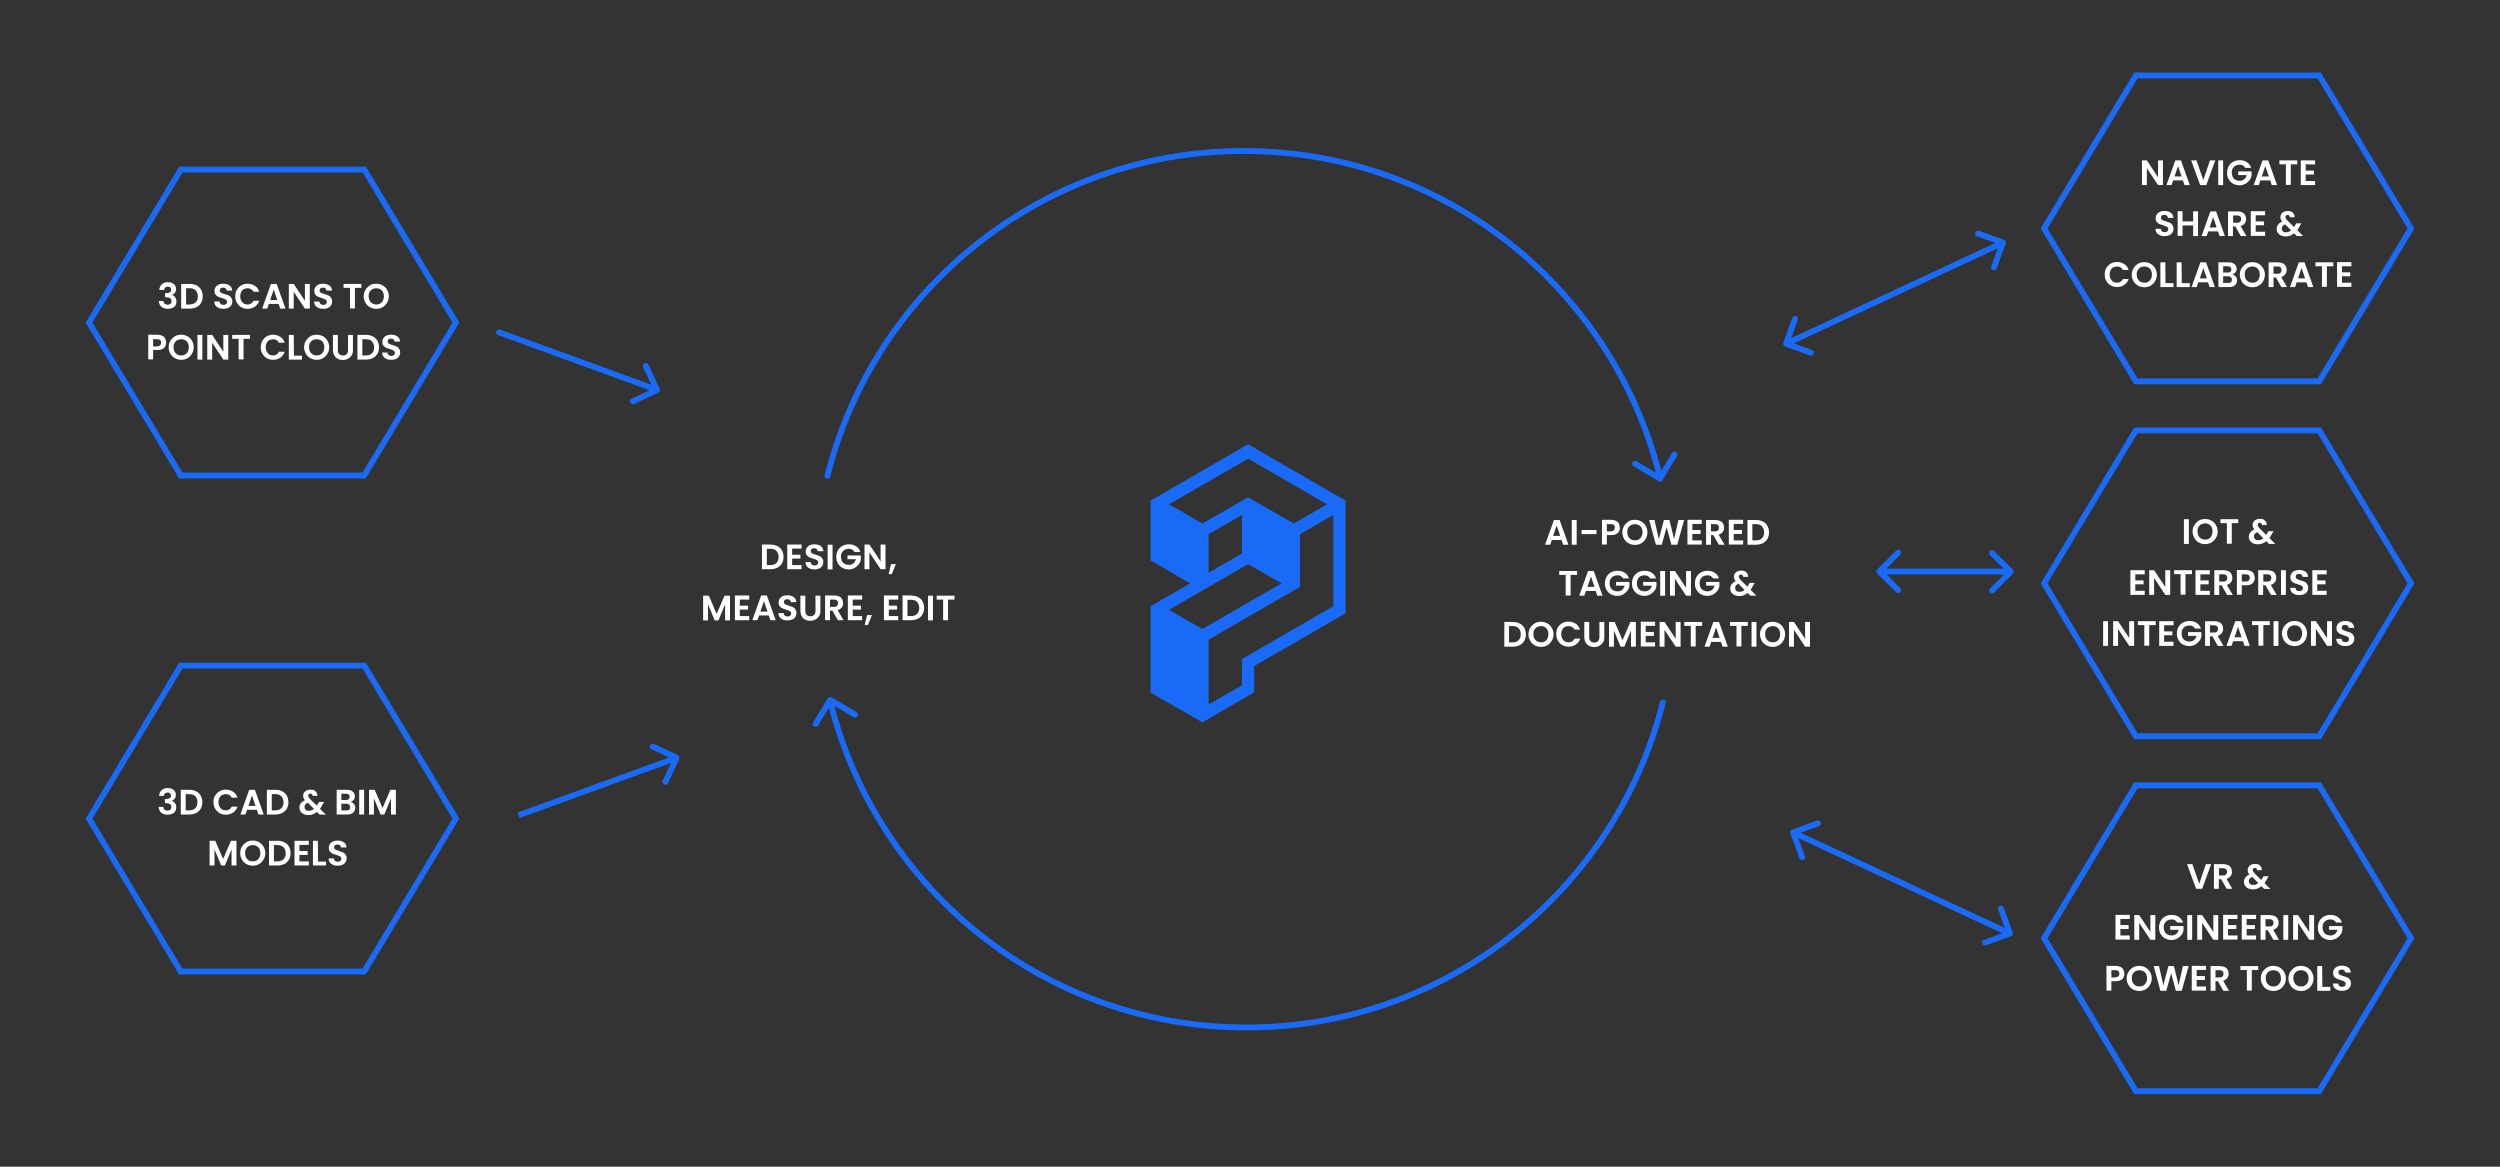 <?xml version="1.0" encoding="UTF-8"?>
<!-- Generator: Adobe Illustrator 28.0.0, SVG Export Plug-In . SVG Version: 6.00 Build 0)  -->
<svg xmlns="http://www.w3.org/2000/svg" xmlns:xlink="http://www.w3.org/1999/xlink" version="1.1" id="Layer_1" x="0px" y="0px" width="1275px" height="595px" viewBox="0 0 1275 595" style="enable-background:new 0 0 1275 595;" xml:space="preserve">
<rect x="0" y="0" width="1275" height="595" fill="#333333" stroke="none"/>
<path style="fill:none;stroke:#196BF7;stroke-width:3;stroke-miterlimit:10;" d="M185.8,86.5H92.2l-46.8,78l46.8,78h93.5l46.8-78  L185.8,86.5z"></path>
<path style="fill:none;stroke:#196BF7;stroke-width:3;stroke-miterlimit:10;" d="M1182.8,38.5h-93.5l-46.8,78l46.8,78h93.5l46.8-78  L1182.8,38.5z"></path>
<path style="fill:none;stroke:#196BF7;stroke-width:3;stroke-miterlimit:10;" d="M1182.8,219.5h-93.5l-46.8,78l46.8,78h93.5l46.8-78  L1182.8,219.5z"></path>
<path style="fill:none;stroke:#196BF7;stroke-width:3;stroke-miterlimit:10;" d="M1182.8,400.5h-93.5l-46.8,78l46.8,78h93.5l46.8-78  L1182.8,400.5z"></path>
<path style="fill:none;stroke:#196BF7;stroke-width:3;stroke-miterlimit:10;" d="M185.8,339.5H92.2l-46.8,78l46.8,78h93.5l46.8-78  L185.8,339.5z"></path>
<path style="fill:#196BF7;" d="M255,168.1c-0.8-0.3-1.6,0.1-1.9,0.9c-0.3,0.8,0.1,1.6,0.9,1.9L255,168.1z M335.7,200.2  c0.8-0.4,1.1-1.2,0.7-2l-5.7-12.2c-0.4-0.8-1.2-1.1-2-0.7c-0.8,0.3-1.1,1.2-0.7,2l5.1,10.9l-10.9,5.1c-0.8,0.3-1.1,1.2-0.7,2  s1.2,1.1,2,0.7L335.7,200.2z M254,170.9l80.5,29.3l1-2.8L255,168.1L254,170.9z"></path>
<path style="fill:#196BF7;" d="M346.4,387.1c0.3-0.8,0-1.6-0.7-2l-12.2-5.7c-0.8-0.4-1.6,0-2,0.7c-0.4,0.8,0,1.6,0.7,2l10.9,5.1  l-5.1,10.9c-0.4,0.8,0,1.6,0.7,2c0.8,0.4,1.6,0,2-0.7L346.4,387.1z M265,417.2l80.5-29.3l-1-2.8L264,414.4L265,417.2z"></path>
<g>
	<g>
		<defs>
			<rect id="SVGID_1_" x="420.5" y="75.5" width="435" height="170"></rect>
		</defs>
		<clipPath id="SVGID_00000090284224806665282440000017366716638771005107_">
			<use xlink:href="#SVGID_1_" style="overflow:visible;"></use>
		</clipPath>
		<g style="clip-path:url(#SVGID_00000090284224806665282440000017366716638771005107_);">
			<path style="fill:none;stroke:#196BF7;stroke-width:3;stroke-linecap:round;stroke-linejoin:round;" d="M854,231.8l-7.4,12.3     l-12.7-7.6"></path>
			<path style="fill:none;stroke:#196BF7;stroke-width:3;stroke-linecap:round;stroke-miterlimit:10;" d="M422,242.7     C445.8,147.5,531.8,77,634.2,77s187.6,69.8,211.9,164.4"></path>
		</g>
	</g>
</g>
<g>
	<g>
		<defs>
			<rect id="SVGID_00000092444141556057473420000007798574306994982536_" x="414.5" y="355.5" width="435" height="170"></rect>
		</defs>
		<clipPath id="SVGID_00000080894269195187134750000014940909907489687975_">
			<use xlink:href="#SVGID_00000092444141556057473420000007798574306994982536_" style="overflow:visible;"></use>
		</clipPath>
		<g style="clip-path:url(#SVGID_00000080894269195187134750000014940909907489687975_);">
			<path style="fill:none;stroke:#196BF7;stroke-width:3;stroke-linecap:round;stroke-linejoin:round;" d="M416,369.2l7.4-12.3     l12.7,7.6"></path>
			<path style="fill:none;stroke:#196BF7;stroke-width:3;stroke-linecap:round;stroke-miterlimit:10;" d="M848,358.3     C824.2,453.5,738.2,524,635.8,524s-187.6-69.8-211.9-164.4"></path>
		</g>
	</g>
</g>
<path style="fill:#196BF7;" d="M957.4,290.4c-0.6,0.6-0.6,1.5,0,2.1l9.6,9.5c0.6,0.6,1.5,0.6,2.1,0s0.6-1.5,0-2.1l-8.5-8.5l8.5-8.5  c0.6-0.6,0.6-1.5,0-2.1s-1.5-0.6-2.1,0L957.4,290.4z M1026.6,292.6c0.6-0.6,0.6-1.5,0-2.1l-9.6-9.5c-0.6-0.6-1.5-0.6-2.1,0  s-0.6,1.5,0,2.1l8.5,8.5l-8.5,8.5c-0.6,0.6-0.6,1.5,0,2.1s1.5,0.6,2.1,0L1026.6,292.6z M958.5,293h67v-3h-67V293z"></path>
<path style="fill:#196BF7;" d="M909.5,174.8c-0.3,0.8,0.1,1.6,0.9,1.9l12.7,4.6c0.8,0.3,1.6-0.1,1.9-0.9c0.3-0.8-0.1-1.6-0.9-1.9  l-11.3-4.1l4.1-11.3c0.3-0.8-0.1-1.6-0.9-1.9c-0.8-0.3-1.6,0.1-1.9,0.9L909.5,174.8z M1022.9,124.2c0.3-0.8-0.1-1.6-0.9-1.9  l-12.7-4.6c-0.8-0.3-1.6,0.1-1.9,0.9c-0.3,0.8,0.1,1.6,0.9,1.9l11.3,4.1l-4.1,11.3c-0.3,0.8,0.1,1.6,0.9,1.9  c0.8,0.3,1.6-0.1,1.9-0.9L1022.9,124.2z M911.5,176.7l110.6-51.6l-1.3-2.7L910.2,174L911.5,176.7z"></path>
<path style="fill:#196BF7;" d="M914,423.1c-0.8,0.3-1.2,1.1-0.9,1.9l4.6,12.7c0.3,0.8,1.1,1.2,1.9,0.9c0.8-0.3,1.2-1.1,0.9-1.9  l-4.1-11.3l11.3-4.1c0.8-0.3,1.2-1.1,0.9-1.9s-1.1-1.2-1.9-0.9L914,423.1z M1025.6,477.5c0.8-0.3,1.2-1.1,0.9-1.9l-4.6-12.7  c-0.3-0.8-1.1-1.2-1.9-0.9c-0.8,0.3-1.2,1.1-0.9,1.9l4.1,11.3l-11.3,4.1c-0.8,0.3-1.2,1.1-0.9,1.9s1.1,1.2,1.9,0.9L1025.6,477.5z   M913.9,425.9l110.6,51.6l1.3-2.7l-110.6-51.6L913.9,425.9z"></path>
<g>
	<path style="fill:#FFFFFF;" d="M82.6,144.9c0.8-0.7,1.8-1,3.1-1c0.9,0,1.6,0.2,2.2,0.5s1.1,0.7,1.4,1.2s0.5,1.1,0.5,1.8   c0,0.8-0.2,1.4-0.6,1.9s-0.9,0.9-1.4,1.1v0.1c0.7,0.2,1.2,0.6,1.6,1.2c0.4,0.6,0.6,1.3,0.6,2.1c0,0.7-0.2,1.4-0.5,1.9   c-0.3,0.6-0.8,1-1.5,1.3c-0.6,0.3-1.4,0.5-2.3,0.5c-1.4,0-2.5-0.3-3.3-1c-0.9-0.7-1.3-1.7-1.4-3h2.4c0,0.6,0.2,1.1,0.6,1.4   s0.9,0.5,1.6,0.5c0.6,0,1.1-0.2,1.4-0.5s0.5-0.8,0.5-1.3c0-0.7-0.2-1.2-0.7-1.5s-1.2-0.5-2.1-0.5h-0.5v-2.1h0.5   c1.7,0,2.6-0.6,2.6-1.7c0-0.5-0.2-0.9-0.5-1.2s-0.7-0.4-1.3-0.4c-0.6,0-1,0.2-1.3,0.5s-0.5,0.7-0.5,1.2h-2.5   C81.4,146.5,81.8,145.6,82.6,144.9z"></path>
	<path style="fill:#FFFFFF;" d="M100.3,145.6c1,0.5,1.8,1.3,2.3,2.2c0.5,1,0.8,2.1,0.8,3.3c0,1.3-0.3,2.4-0.8,3.3   c-0.5,0.9-1.3,1.7-2.3,2.2s-2.2,0.8-3.5,0.8h-4.4v-12.6h4.4C98.1,144.8,99.3,145.1,100.3,145.6z M99.8,154.2c0.7-0.7,1.1-1.7,1.1-3   s-0.4-2.3-1.1-3.1S98,147,96.7,147h-1.8v8.3h1.8C98,155.2,99,154.9,99.8,154.2z"></path>
	<path style="fill:#FFFFFF;" d="M111.6,157.1c-0.7-0.3-1.3-0.7-1.7-1.3c-0.4-0.6-0.6-1.2-0.6-2h2.7c0,0.5,0.2,0.9,0.5,1.2   s0.8,0.5,1.4,0.5s1-0.1,1.4-0.4c0.3-0.3,0.5-0.7,0.5-1.1c0-0.4-0.1-0.7-0.3-0.9c-0.2-0.2-0.5-0.4-0.9-0.6c-0.3-0.1-0.8-0.3-1.4-0.5   c-0.8-0.2-1.5-0.5-2-0.7s-0.9-0.6-1.3-1.1s-0.5-1.1-0.5-1.9c0-0.7,0.2-1.4,0.6-1.9c0.4-0.6,0.9-1,1.6-1.3s1.4-0.4,2.3-0.4   c1.3,0,2.3,0.3,3.2,0.9c0.8,0.6,1.3,1.5,1.3,2.6h-2.8c0-0.4-0.2-0.8-0.5-1.1s-0.8-0.4-1.4-0.4c-0.5,0-0.9,0.1-1.2,0.4   s-0.4,0.6-0.4,1.1c0,0.3,0.1,0.6,0.3,0.8c0.2,0.2,0.5,0.4,0.8,0.5s0.8,0.3,1.4,0.5c0.8,0.2,1.5,0.5,2,0.7s1,0.6,1.3,1.1   s0.6,1.1,0.6,1.9c0,0.7-0.2,1.3-0.5,1.9c-0.3,0.6-0.9,1-1.5,1.4c-0.7,0.3-1.5,0.5-2.4,0.5C113,157.5,112.3,157.4,111.6,157.1z"></path>
	<path style="fill:#FFFFFF;" d="M120.8,147.8c0.6-1,1.3-1.7,2.3-2.3c1-0.5,2-0.8,3.2-0.8c1.4,0,2.6,0.4,3.7,1.1s1.8,1.7,2.2,3h-2.9   c-0.3-0.6-0.7-1-1.2-1.3s-1.1-0.5-1.8-0.5c-0.7,0-1.4,0.2-2,0.5s-1,0.8-1.3,1.4c-0.3,0.6-0.5,1.4-0.5,2.2s0.2,1.6,0.5,2.2   c0.3,0.6,0.8,1.1,1.3,1.5c0.6,0.3,1.2,0.5,2,0.5c0.7,0,1.3-0.2,1.8-0.5s0.9-0.8,1.2-1.4h2.9c-0.4,1.3-1.2,2.3-2.2,3   c-1.1,0.7-2.3,1.1-3.7,1.1c-1.2,0-2.3-0.3-3.2-0.8s-1.7-1.3-2.3-2.3c-0.6-1-0.8-2.1-0.8-3.3S120.2,148.7,120.8,147.8z"></path>
	<path style="fill:#FFFFFF;" d="M142.1,155h-5l-0.8,2.4h-2.6l4.5-12.6h2.9l4.5,12.6h-2.7L142.1,155z M141.4,153l-1.8-5.3l-1.8,5.3   H141.4z"></path>
	<path style="fill:#FFFFFF;" d="M158,157.4h-2.5l-5.7-8.6v8.6h-2.5v-12.6h2.5l5.7,8.6v-8.6h2.5V157.4z"></path>
	<path style="fill:#FFFFFF;" d="M162.5,157.1c-0.7-0.3-1.3-0.7-1.7-1.3s-0.6-1.2-0.6-2h2.7c0,0.5,0.2,0.9,0.5,1.2s0.8,0.5,1.4,0.5   c0.6,0,1-0.1,1.4-0.4c0.3-0.3,0.5-0.7,0.5-1.1c0-0.4-0.1-0.7-0.3-0.9s-0.5-0.4-0.9-0.6c-0.3-0.1-0.8-0.3-1.4-0.5   c-0.8-0.2-1.5-0.5-2-0.7s-0.9-0.6-1.3-1.1s-0.5-1.1-0.5-1.9c0-0.7,0.2-1.4,0.6-1.9c0.4-0.6,0.9-1,1.6-1.3c0.7-0.3,1.4-0.4,2.3-0.4   c1.3,0,2.3,0.3,3.2,0.9c0.8,0.6,1.3,1.5,1.3,2.6h-2.8c0-0.4-0.2-0.8-0.5-1.1s-0.8-0.4-1.4-0.4c-0.5,0-0.9,0.1-1.2,0.4   s-0.4,0.6-0.4,1.1c0,0.3,0.1,0.6,0.3,0.8s0.5,0.4,0.8,0.5s0.8,0.3,1.4,0.5c0.8,0.2,1.5,0.5,2,0.7s1,0.6,1.3,1.1s0.6,1.1,0.6,1.9   c0,0.7-0.2,1.3-0.5,1.9c-0.3,0.6-0.9,1-1.5,1.4c-0.7,0.3-1.5,0.5-2.4,0.5C163.9,157.5,163.2,157.4,162.5,157.1z"></path>
	<path style="fill:#FFFFFF;" d="M184.3,144.8v2H181v10.5h-2.5v-10.5h-3.3v-2H184.3z"></path>
	<path style="fill:#FFFFFF;" d="M188.7,156.7c-1-0.6-1.8-1.3-2.3-2.3c-0.6-1-0.9-2.1-0.9-3.3s0.3-2.3,0.9-3.3c0.6-1,1.4-1.7,2.3-2.3   c1-0.6,2.1-0.8,3.2-0.8c1.2,0,2.3,0.3,3.2,0.8c1,0.6,1.8,1.3,2.3,2.3c0.6,1,0.9,2.1,0.9,3.3s-0.3,2.3-0.9,3.3   c-0.6,1-1.3,1.7-2.3,2.3s-2.1,0.8-3.2,0.8S189.7,157.2,188.7,156.7z M193.9,154.8c0.6-0.3,1-0.8,1.4-1.5c0.3-0.6,0.5-1.4,0.5-2.2   s-0.2-1.6-0.5-2.2c-0.3-0.6-0.8-1.1-1.4-1.4c-0.6-0.3-1.2-0.5-2-0.5s-1.4,0.2-2,0.5s-1,0.8-1.4,1.4s-0.5,1.4-0.5,2.2   s0.2,1.6,0.5,2.2c0.3,0.6,0.8,1.1,1.4,1.5c0.6,0.3,1.3,0.5,2,0.5C192.7,155.3,193.4,155.1,193.9,154.8z"></path>
	<path style="fill:#FFFFFF;" d="M84.3,176.6c-0.3,0.6-0.8,1.1-1.5,1.4c-0.7,0.4-1.5,0.5-2.6,0.5h-2.1v4.8h-2.5v-12.6h4.6   c1,0,1.8,0.2,2.5,0.5s1.2,0.8,1.5,1.4c0.3,0.6,0.5,1.3,0.5,2C84.8,175.4,84.6,176,84.3,176.6z M81.7,176.1c0.3-0.3,0.5-0.8,0.5-1.3   c0-1.2-0.7-1.8-2.1-1.8h-2v3.7h2C80.8,176.5,81.4,176.4,81.7,176.1z"></path>
	<path style="fill:#FFFFFF;" d="M89.2,182.7c-1-0.6-1.8-1.3-2.3-2.3c-0.6-1-0.9-2.1-0.9-3.3s0.3-2.3,0.9-3.3s1.4-1.7,2.3-2.3   c1-0.6,2.1-0.8,3.2-0.8c1.2,0,2.3,0.3,3.2,0.8c1,0.6,1.8,1.3,2.3,2.3c0.6,1,0.9,2.1,0.9,3.3s-0.3,2.3-0.9,3.3s-1.3,1.7-2.3,2.3   s-2.1,0.8-3.2,0.8C91.2,183.5,90.1,183.2,89.2,182.7z M94.4,180.8c0.6-0.3,1-0.8,1.4-1.5c0.3-0.6,0.5-1.4,0.5-2.2s-0.2-1.6-0.5-2.2   c-0.3-0.6-0.8-1.1-1.4-1.4c-0.6-0.3-1.2-0.5-2-0.5s-1.4,0.2-2,0.5s-1,0.8-1.4,1.4s-0.5,1.4-0.5,2.2s0.2,1.6,0.5,2.2   c0.3,0.6,0.8,1.1,1.4,1.5c0.6,0.3,1.3,0.5,2,0.5C93.2,181.3,93.8,181.1,94.4,180.8z"></path>
	<path style="fill:#FFFFFF;" d="M103.2,170.8v12.6h-2.5v-12.6H103.2z"></path>
	<path style="fill:#FFFFFF;" d="M116.4,183.4h-2.5l-5.7-8.6v8.6h-2.5v-12.6h2.5l5.7,8.6v-8.6h2.5V183.4z"></path>
	<path style="fill:#FFFFFF;" d="M127.5,170.8v2h-3.3v10.5h-2.5v-10.5h-3.3v-2H127.5z"></path>
	<path style="fill:#FFFFFF;" d="M133.8,173.8c0.6-1,1.3-1.7,2.3-2.3c1-0.5,2-0.8,3.2-0.8c1.4,0,2.6,0.4,3.7,1.1s1.8,1.7,2.2,3h-2.9   c-0.3-0.6-0.7-1-1.2-1.3s-1.1-0.5-1.8-0.5s-1.4,0.2-2,0.5s-1,0.8-1.3,1.4c-0.3,0.6-0.5,1.4-0.5,2.2s0.2,1.6,0.5,2.2   c0.3,0.6,0.8,1.1,1.3,1.5c0.6,0.3,1.2,0.5,2,0.5c0.7,0,1.3-0.2,1.8-0.5s0.9-0.8,1.2-1.4h2.9c-0.4,1.3-1.2,2.3-2.2,3   c-1.1,0.7-2.3,1.1-3.7,1.1c-1.2,0-2.3-0.3-3.2-0.8s-1.7-1.3-2.3-2.3s-0.8-2.1-0.8-3.3S133.3,174.7,133.8,173.8z"></path>
	<path style="fill:#FFFFFF;" d="M149.9,181.4h4.1v2h-6.7v-12.6h2.5L149.9,181.4L149.9,181.4z"></path>
	<path style="fill:#FFFFFF;" d="M158.3,182.7c-1-0.6-1.8-1.3-2.3-2.3c-0.6-1-0.9-2.1-0.9-3.3s0.3-2.3,0.9-3.3c0.6-1,1.4-1.7,2.3-2.3   c1-0.6,2.1-0.8,3.2-0.8c1.2,0,2.3,0.3,3.2,0.8c1,0.6,1.8,1.3,2.3,2.3c0.6,1,0.9,2.1,0.9,3.3s-0.3,2.3-0.9,3.3   c-0.6,1-1.3,1.7-2.3,2.3s-2.1,0.8-3.2,0.8C160.3,183.5,159.3,183.2,158.3,182.7z M163.5,180.8c0.6-0.3,1-0.8,1.4-1.5   c0.3-0.6,0.5-1.4,0.5-2.2s-0.2-1.6-0.5-2.2c-0.3-0.6-0.8-1.1-1.4-1.4c-0.6-0.3-1.2-0.5-2-0.5s-1.4,0.2-2,0.5s-1,0.8-1.4,1.4   s-0.5,1.4-0.5,2.2s0.2,1.6,0.5,2.2c0.3,0.6,0.8,1.1,1.4,1.5c0.6,0.3,1.3,0.5,2,0.5C162.3,181.3,162.9,181.1,163.5,180.8z"></path>
	<path style="fill:#FFFFFF;" d="M172.3,170.8v7.8c0,0.9,0.2,1.5,0.7,2c0.4,0.5,1.1,0.7,1.9,0.7c0.8,0,1.4-0.2,1.9-0.7s0.7-1.1,0.7-2   v-7.8h2.5v7.8c0,1.1-0.2,2-0.7,2.7s-1.1,1.3-1.9,1.7c-0.8,0.4-1.6,0.6-2.6,0.6c-0.9,0-1.8-0.2-2.5-0.6c-0.8-0.4-1.4-0.9-1.8-1.7   c-0.4-0.7-0.7-1.6-0.7-2.7v-7.8H172.3z"></path>
	<path style="fill:#FFFFFF;" d="M190.2,171.6c1,0.5,1.8,1.3,2.3,2.2c0.5,1,0.8,2.1,0.8,3.3c0,1.3-0.3,2.4-0.8,3.3   c-0.5,0.9-1.3,1.7-2.3,2.2s-2.2,0.8-3.5,0.8h-4.4v-12.6h4.4C188.1,170.8,189.2,171.1,190.2,171.6z M189.7,180.2   c0.7-0.7,1.1-1.7,1.1-3s-0.4-2.3-1.1-3.1s-1.7-1.1-3.1-1.1h-1.8v8.3h1.8C188,181.2,189,180.9,189.7,180.2z"></path>
	<path style="fill:#FFFFFF;" d="M197.2,183.1c-0.7-0.3-1.3-0.7-1.7-1.3s-0.6-1.2-0.6-2h2.7c0,0.5,0.2,0.9,0.5,1.2s0.8,0.5,1.4,0.5   c0.6,0,1-0.1,1.4-0.4c0.3-0.3,0.5-0.7,0.5-1.1c0-0.4-0.1-0.7-0.3-0.9s-0.5-0.4-0.9-0.6c-0.3-0.1-0.8-0.3-1.4-0.5   c-0.8-0.2-1.5-0.5-2-0.7s-0.9-0.6-1.3-1.1s-0.5-1.1-0.5-1.9c0-0.7,0.2-1.4,0.6-1.9c0.4-0.6,0.9-1,1.6-1.3c0.7-0.3,1.4-0.4,2.3-0.4   c1.3,0,2.3,0.3,3.2,0.9c0.8,0.6,1.3,1.5,1.3,2.6h-2.8c0-0.4-0.2-0.8-0.5-1.1s-0.8-0.4-1.4-0.4c-0.5,0-0.9,0.1-1.2,0.4   s-0.4,0.6-0.4,1.1c0,0.3,0.1,0.6,0.3,0.8s0.5,0.4,0.8,0.5s0.8,0.3,1.4,0.5c0.8,0.2,1.5,0.5,2,0.7s1,0.6,1.3,1.1s0.6,1.1,0.6,1.9   c0,0.7-0.2,1.3-0.5,1.9c-0.3,0.6-0.9,1-1.5,1.4c-0.7,0.3-1.5,0.5-2.4,0.5C198.7,183.5,197.9,183.4,197.2,183.1z"></path>
</g>
<g>
	<path style="fill:#FFFFFF;" d="M82.5,402.9c0.8-0.7,1.8-1,3.1-1c0.9,0,1.6,0.2,2.2,0.5s1.1,0.7,1.4,1.2s0.5,1.1,0.5,1.8   c0,0.8-0.2,1.4-0.6,1.9s-0.9,0.9-1.4,1.1v0.1c0.7,0.2,1.2,0.6,1.6,1.2s0.6,1.3,0.6,2.1c0,0.7-0.2,1.4-0.5,1.9   c-0.3,0.6-0.8,1-1.5,1.3c-0.6,0.3-1.4,0.5-2.3,0.5c-1.4,0-2.5-0.3-3.3-1c-0.9-0.7-1.3-1.7-1.4-3h2.4c0,0.6,0.2,1.1,0.6,1.4   c0.4,0.4,0.9,0.5,1.6,0.5c0.6,0,1.1-0.2,1.4-0.5s0.5-0.8,0.5-1.3c0-0.7-0.2-1.2-0.7-1.5s-1.2-0.5-2.1-0.5h-0.5v-2.1h0.5   c1.7,0,2.6-0.6,2.6-1.7c0-0.5-0.2-0.9-0.5-1.2c-0.3-0.3-0.7-0.4-1.3-0.4c-0.6,0-1,0.2-1.3,0.5s-0.5,0.7-0.5,1.2h-2.5   C81.3,404.5,81.7,403.6,82.5,402.9z"></path>
	<path style="fill:#FFFFFF;" d="M100.1,403.6c1,0.5,1.8,1.3,2.3,2.2c0.5,1,0.8,2.1,0.8,3.3s-0.3,2.4-0.8,3.3s-1.3,1.7-2.3,2.2   s-2.2,0.8-3.5,0.8h-4.4v-12.6h4.4C98,402.8,99.1,403.1,100.1,403.6z M99.6,412.2c0.7-0.7,1.1-1.7,1.1-3s-0.4-2.3-1.1-3.1   c-0.7-0.7-1.7-1.1-3.1-1.1h-1.8v8.3h1.8C97.9,413.2,98.9,412.9,99.6,412.2z"></path>
	<path style="fill:#FFFFFF;" d="M109.7,405.8c0.6-1,1.3-1.7,2.3-2.3c1-0.5,2-0.8,3.2-0.8c1.4,0,2.6,0.4,3.7,1.1s1.8,1.7,2.2,3h-2.9   c-0.3-0.6-0.7-1-1.2-1.3s-1.1-0.5-1.8-0.5c-0.7,0-1.4,0.2-2,0.5s-1,0.8-1.3,1.4s-0.5,1.4-0.5,2.2c0,0.8,0.2,1.6,0.5,2.2   s0.8,1.1,1.3,1.5c0.6,0.3,1.2,0.5,2,0.5c0.7,0,1.3-0.2,1.8-0.5s0.9-0.8,1.2-1.4h2.9c-0.4,1.3-1.2,2.3-2.2,3   c-1.1,0.7-2.3,1.1-3.7,1.1c-1.2,0-2.3-0.3-3.2-0.8s-1.7-1.3-2.3-2.3c-0.6-1-0.8-2.1-0.8-3.3C108.8,407.9,109.1,406.7,109.7,405.8z"></path>
	<path style="fill:#FFFFFF;" d="M131,413h-5l-0.8,2.4h-2.6l4.5-12.6h2.9l4.5,12.6h-2.7L131,413z M130.3,411l-1.8-5.3l-1.8,5.3H130.3   z"></path>
	<path style="fill:#FFFFFF;" d="M144,403.6c1,0.5,1.8,1.3,2.3,2.2c0.5,1,0.8,2.1,0.8,3.3s-0.3,2.4-0.8,3.3s-1.3,1.7-2.3,2.2   s-2.2,0.8-3.5,0.8h-4.4v-12.6h4.4C141.9,402.8,143,403.1,144,403.6z M143.5,412.2c0.7-0.7,1.1-1.7,1.1-3s-0.4-2.3-1.1-3.1   c-0.7-0.7-1.7-1.1-3.1-1.1h-1.8v8.3h1.8C141.8,413.2,142.8,412.9,143.5,412.2z"></path>
	<path style="fill:#FFFFFF;" d="M163,415.4l-1.4-1.3c-1.2,1-2.6,1.6-4.3,1.6c-0.9,0-1.7-0.2-2.4-0.5s-1.2-0.8-1.6-1.3   c-0.4-0.6-0.6-1.3-0.6-2c0-0.8,0.2-1.6,0.7-2.2c0.5-0.7,1.2-1.2,2.1-1.6c-0.3-0.4-0.6-0.8-0.7-1.1s-0.2-0.8-0.2-1.2   c0-0.6,0.1-1.1,0.5-1.6c0.3-0.5,0.7-0.8,1.3-1.1c0.6-0.3,1.2-0.4,2-0.4s1.4,0.1,1.9,0.4s0.9,0.7,1.2,1.2s0.4,1,0.3,1.6h-2.4   c0-0.4-0.1-0.7-0.3-0.9c-0.2-0.2-0.5-0.3-0.8-0.3s-0.6,0.1-0.8,0.3c-0.2,0.2-0.3,0.5-0.3,0.8s0.1,0.6,0.3,0.9s0.5,0.7,0.9,1.1   l3.2,3.1c0,0,0,0,0.1-0.1c0,0,0,0,0-0.1l1-1.7h2.6l-1.3,2.2c-0.2,0.5-0.5,0.9-0.8,1.3l3,3L163,415.4L163,415.4z M160.1,412.5   l-3.1-3.1c-1.2,0.5-1.7,1.2-1.7,2.2c0,0.5,0.2,1,0.6,1.4c0.4,0.4,0.9,0.5,1.6,0.5C158.4,413.5,159.3,413.2,160.1,412.5z"></path>
	<path style="fill:#FFFFFF;" d="M180.5,410c0.5,0.6,0.7,1.2,0.7,2c0,0.7-0.2,1.3-0.5,1.8s-0.8,0.9-1.4,1.2s-1.4,0.4-2.2,0.4h-5.4   v-12.6h5.2c0.9,0,1.6,0.1,2.2,0.4c0.6,0.3,1.1,0.7,1.4,1.2c0.3,0.5,0.5,1.1,0.5,1.7c0,0.7-0.2,1.3-0.6,1.8c-0.4,0.5-0.9,0.8-1.6,1   C179.5,409.1,180,409.4,180.5,410z M174.1,408h2.3c0.6,0,1.1-0.1,1.4-0.4c0.3-0.3,0.5-0.7,0.5-1.2s-0.2-0.9-0.5-1.2   c-0.3-0.3-0.8-0.4-1.4-0.4h-2.3V408z M178.1,412.9c0.3-0.3,0.5-0.7,0.5-1.2s-0.2-1-0.5-1.3c-0.4-0.3-0.8-0.5-1.5-0.5h-2.5v3.4h2.5   C177.3,413.3,177.8,413.2,178.1,412.9z"></path>
	<path style="fill:#FFFFFF;" d="M185.7,402.8v12.6h-2.5v-12.6H185.7z"></path>
	<path style="fill:#FFFFFF;" d="M201.9,402.8v12.6h-2.5v-8.2l-3.4,8.2h-1.9l-3.4-8.2v8.2h-2.5v-12.6h2.9l4,9.3l4-9.3H201.9z"></path>
	<path style="fill:#FFFFFF;" d="M120.6,428.8v12.6h-2.5v-8.2l-3.4,8.2h-1.9l-3.4-8.2v8.2h-2.5v-12.6h2.9l4,9.3l4-9.3H120.6z"></path>
	<path style="fill:#FFFFFF;" d="M125.7,440.7c-1-0.6-1.8-1.3-2.3-2.3c-0.6-1-0.9-2.1-0.9-3.3c0-1.2,0.3-2.3,0.9-3.3s1.4-1.7,2.3-2.3   c1-0.6,2.1-0.8,3.2-0.8c1.2,0,2.3,0.3,3.2,0.8c1,0.6,1.8,1.3,2.3,2.3c0.6,1,0.9,2.1,0.9,3.3c0,1.2-0.3,2.3-0.9,3.3   c-0.6,1-1.3,1.7-2.3,2.3c-1,0.6-2.1,0.8-3.2,0.8S126.7,441.2,125.7,440.7z M130.9,438.8c0.6-0.3,1-0.8,1.4-1.5   c0.3-0.6,0.5-1.4,0.5-2.2s-0.2-1.6-0.5-2.2s-0.8-1.1-1.4-1.4c-0.6-0.3-1.2-0.5-2-0.5s-1.4,0.2-2,0.5s-1,0.8-1.4,1.4   s-0.5,1.4-0.5,2.2s0.2,1.6,0.5,2.2s0.8,1.1,1.4,1.5s1.3,0.5,2,0.5C129.7,439.3,130.4,439.1,130.9,438.8z"></path>
	<path style="fill:#FFFFFF;" d="M145.1,429.6c1,0.5,1.8,1.3,2.3,2.2c0.5,1,0.8,2.1,0.8,3.3s-0.3,2.4-0.8,3.3s-1.3,1.7-2.3,2.2   s-2.2,0.8-3.5,0.8h-4.4v-12.6h4.4C142.9,428.8,144.1,429.1,145.1,429.6z M144.6,438.2c0.7-0.7,1.1-1.7,1.1-3s-0.4-2.3-1.1-3.1   c-0.7-0.7-1.7-1.1-3.1-1.1h-1.8v8.3h1.8C142.9,439.2,143.9,438.9,144.6,438.2z"></path>
	<path style="fill:#FFFFFF;" d="M152.7,430.9v3.1h4.2v2h-4.2v3.3h4.8v2.1h-7.3v-12.6h7.3v2.1H152.7z"></path>
	<path style="fill:#FFFFFF;" d="M162.2,439.4h4.1v2h-6.7v-12.6h2.5L162.2,439.4L162.2,439.4z"></path>
	<path style="fill:#FFFFFF;" d="M169.9,441.1c-0.7-0.3-1.3-0.7-1.7-1.3c-0.4-0.6-0.6-1.2-0.6-2h2.7c0,0.5,0.2,0.9,0.5,1.2   s0.8,0.5,1.4,0.5c0.6,0,1-0.1,1.4-0.4c0.3-0.3,0.5-0.7,0.5-1.1s-0.1-0.7-0.3-0.9c-0.2-0.2-0.5-0.4-0.9-0.6   c-0.3-0.1-0.8-0.3-1.4-0.5c-0.8-0.2-1.5-0.5-2-0.7s-0.9-0.6-1.3-1.1c-0.4-0.5-0.5-1.1-0.5-1.9c0-0.7,0.2-1.4,0.6-1.9   c0.4-0.6,0.9-1,1.6-1.3c0.7-0.3,1.4-0.4,2.3-0.4c1.3,0,2.3,0.3,3.2,0.9s1.3,1.5,1.3,2.6h-2.8c0-0.4-0.2-0.8-0.5-1.1   s-0.8-0.4-1.4-0.4c-0.5,0-0.9,0.1-1.2,0.4s-0.4,0.6-0.4,1.1c0,0.3,0.1,0.6,0.3,0.8c0.2,0.2,0.5,0.4,0.8,0.5s0.8,0.3,1.4,0.5   c0.8,0.2,1.5,0.5,2,0.7s1,0.6,1.3,1.1c0.4,0.5,0.6,1.1,0.6,1.9c0,0.7-0.2,1.3-0.5,1.9s-0.9,1-1.5,1.4c-0.7,0.3-1.5,0.5-2.4,0.5   C171.4,441.5,170.6,441.4,169.9,441.1z"></path>
</g>
<g>
	<path style="fill:#FFFFFF;" d="M396.5,278.5c1,0.5,1.8,1.3,2.3,2.2c0.5,1,0.8,2.1,0.8,3.3c0,1.3-0.3,2.4-0.8,3.3s-1.3,1.7-2.3,2.2   s-2.2,0.8-3.5,0.8h-4.4v-12.6h4.4C394.3,277.8,395.5,278,396.5,278.5z M396,287.1c0.7-0.7,1.1-1.7,1.1-3s-0.4-2.3-1.1-3.1   s-1.7-1.1-3.1-1.1h-1.8v8.3h1.8C394.2,288.2,395.3,287.8,396,287.1z"></path>
	<path style="fill:#FFFFFF;" d="M404,279.8v3.1h4.2v2H404v3.3h4.8v2.1h-7.3v-12.6h7.3v2.1H404z"></path>
	<path style="fill:#FFFFFF;" d="M413.1,290c-0.7-0.3-1.3-0.7-1.7-1.3c-0.4-0.6-0.6-1.2-0.6-2h2.7c0,0.5,0.2,0.9,0.5,1.2   c0.3,0.3,0.8,0.5,1.4,0.5s1-0.1,1.4-0.4c0.3-0.3,0.5-0.7,0.5-1.1s-0.1-0.7-0.3-0.9c-0.2-0.2-0.5-0.4-0.9-0.6   c-0.3-0.1-0.8-0.3-1.4-0.5c-0.8-0.2-1.5-0.5-2-0.7s-0.9-0.6-1.3-1.1s-0.5-1.1-0.5-1.9c0-0.7,0.2-1.4,0.6-1.9c0.4-0.6,0.9-1,1.6-1.3   s1.4-0.4,2.3-0.4c1.3,0,2.3,0.3,3.2,0.9c0.8,0.6,1.3,1.5,1.3,2.6H417c0-0.4-0.2-0.8-0.5-1.1c-0.3-0.3-0.8-0.4-1.4-0.4   c-0.5,0-0.9,0.1-1.2,0.4s-0.4,0.6-0.4,1.1c0,0.3,0.1,0.6,0.3,0.8c0.2,0.2,0.5,0.4,0.8,0.5s0.8,0.3,1.4,0.5c0.8,0.2,1.5,0.5,2,0.7   s1,0.6,1.3,1.1s0.6,1.1,0.6,1.9c0,0.7-0.2,1.3-0.5,1.9s-0.9,1-1.5,1.4c-0.7,0.3-1.5,0.5-2.4,0.5C414.6,290.4,413.8,290.3,413.1,290   z"></path>
	<path style="fill:#FFFFFF;" d="M424.6,277.8v12.6h-2.5v-12.6H424.6z"></path>
	<path style="fill:#FFFFFF;" d="M435.8,281.5c-0.3-0.5-0.7-0.9-1.2-1.2c-0.5-0.3-1.1-0.4-1.8-0.4c-0.7,0-1.4,0.2-2,0.5   s-1,0.8-1.4,1.4s-0.5,1.3-0.5,2.2c0,0.8,0.2,1.6,0.5,2.2s0.8,1.1,1.4,1.4s1.3,0.5,2.1,0.5c1,0,1.7-0.3,2.4-0.8   c0.6-0.5,1-1.2,1.2-2.1h-4.3v-1.9h6.8v2.2c-0.2,0.9-0.5,1.7-1.1,2.4c-0.6,0.7-1.3,1.3-2.1,1.8c-0.9,0.4-1.8,0.7-2.9,0.7   c-1.2,0-2.3-0.3-3.3-0.8s-1.7-1.3-2.3-2.3c-0.6-1-0.8-2.1-0.8-3.3s0.3-2.3,0.8-3.3c0.6-1,1.3-1.7,2.3-2.3c1-0.5,2.1-0.8,3.3-0.8   c1.4,0,2.6,0.3,3.7,1s1.8,1.7,2.2,2.9L435.8,281.5L435.8,281.5z"></path>
	<path style="fill:#FFFFFF;" d="M451.6,290.3h-2.5l-5.7-8.6v8.6h-2.5v-12.6h2.5l5.7,8.6v-8.6h2.5V290.3z"></path>
	<path style="fill:#FFFFFF;" d="M456.9,287.7l-2.1,5.1h-1.6l1.2-5.1H456.9z"></path>
	<path style="fill:#FFFFFF;" d="M372.3,303.8v12.6h-2.5v-8.2l-3.4,8.2h-1.9l-3.4-8.2v8.2h-2.5v-12.6h2.9l4,9.3l4-9.3H372.3z"></path>
	<path style="fill:#FFFFFF;" d="M377.3,305.8v3.1h4.2v2h-4.2v3.3h4.8v2.1h-7.3v-12.6h7.3v2.1H377.3z"></path>
	<path style="fill:#FFFFFF;" d="M392.1,313.9h-5l-0.8,2.4h-2.6l4.5-12.6h2.9l4.5,12.6h-2.7L392.1,313.9z M391.4,311.9l-1.8-5.3   l-1.8,5.3H391.4z"></path>
	<path style="fill:#FFFFFF;" d="M399.3,316c-0.7-0.3-1.3-0.7-1.7-1.3c-0.4-0.6-0.6-1.2-0.6-2h2.7c0,0.5,0.2,0.9,0.5,1.2   c0.3,0.3,0.8,0.5,1.4,0.5s1-0.1,1.4-0.4c0.3-0.3,0.5-0.7,0.5-1.1s-0.1-0.7-0.3-0.9c-0.2-0.2-0.5-0.4-0.9-0.6   c-0.3-0.1-0.8-0.3-1.4-0.5c-0.8-0.2-1.5-0.5-2-0.7s-0.9-0.6-1.3-1.1s-0.5-1.1-0.5-1.9c0-0.7,0.2-1.4,0.6-1.9c0.4-0.6,0.9-1,1.6-1.3   s1.4-0.4,2.3-0.4c1.3,0,2.3,0.3,3.2,0.9c0.8,0.6,1.3,1.5,1.3,2.6h-2.8c0-0.4-0.2-0.8-0.5-1.1c-0.3-0.3-0.8-0.4-1.4-0.4   c-0.5,0-0.9,0.1-1.2,0.4s-0.4,0.6-0.4,1.1c0,0.3,0.1,0.6,0.3,0.8c0.2,0.2,0.5,0.4,0.8,0.5s0.8,0.3,1.4,0.5c0.8,0.2,1.5,0.5,2,0.7   s1,0.6,1.3,1.1s0.6,1.1,0.6,1.9c0,0.7-0.2,1.3-0.5,1.9s-0.9,1-1.5,1.4c-0.7,0.3-1.5,0.5-2.4,0.5C400.8,316.4,400,316.3,399.3,316z"></path>
	<path style="fill:#FFFFFF;" d="M410.7,303.8v7.8c0,0.9,0.2,1.5,0.7,2c0.4,0.5,1.1,0.7,1.9,0.7s1.4-0.2,1.9-0.7s0.7-1.1,0.7-2v-7.8   h2.5v7.8c0,1.1-0.2,2-0.7,2.7s-1.1,1.3-1.9,1.7c-0.8,0.4-1.6,0.6-2.6,0.6c-0.9,0-1.8-0.2-2.5-0.6c-0.8-0.4-1.4-0.9-1.8-1.7   c-0.4-0.7-0.7-1.6-0.7-2.7v-7.8H410.7z"></path>
	<path style="fill:#FFFFFF;" d="M427.3,316.3l-2.8-4.9h-1.2v4.9h-2.5v-12.6h4.7c1,0,1.8,0.2,2.5,0.5s1.2,0.8,1.5,1.4s0.5,1.2,0.5,2   s-0.2,1.6-0.7,2.2s-1.2,1.1-2.1,1.4l3,5.1H427.3z M423.3,309.5h2.1c0.7,0,1.2-0.2,1.5-0.5s0.5-0.8,0.5-1.4s-0.2-1-0.5-1.3   s-0.8-0.5-1.5-0.5h-2.1V309.5z"></path>
	<path style="fill:#FFFFFF;" d="M434.9,305.8v3.1h4.2v2h-4.2v3.3h4.8v2.1h-7.3v-12.6h7.3v2.1H434.9z"></path>
	<path style="fill:#FFFFFF;" d="M444.7,313.7l-2.1,5.1H441l1.2-5.1H444.7z"></path>
	<path style="fill:#FFFFFF;" d="M453.3,305.8v3.1h4.2v2h-4.2v3.3h4.8v2.1h-7.3v-12.6h7.3v2.1H453.3z"></path>
	<path style="fill:#FFFFFF;" d="M468.2,304.5c1,0.5,1.8,1.3,2.3,2.2c0.5,1,0.8,2.1,0.8,3.3c0,1.3-0.3,2.4-0.8,3.3s-1.3,1.7-2.3,2.2   s-2.2,0.8-3.5,0.8h-4.4v-12.6h4.4C466.1,303.8,467.2,304,468.2,304.5z M467.7,313.1c0.7-0.7,1.1-1.7,1.1-3s-0.4-2.3-1.1-3.1   s-1.7-1.1-3.1-1.1h-1.8v8.3h1.8C466,314.2,467,313.8,467.7,313.1z"></path>
	<path style="fill:#FFFFFF;" d="M475.8,303.8v12.6h-2.5v-12.6H475.8z"></path>
	<path style="fill:#FFFFFF;" d="M486.8,303.8v2h-3.3v10.5H481v-10.5h-3.3v-2H486.8z"></path>
</g>
<g>
	<path style="fill:#FFFFFF;" d="M796.4,275.4h-5l-0.8,2.4H788l4.5-12.6h2.9l4.5,12.6h-2.7L796.4,275.4z M795.7,273.3l-1.8-5.3   l-1.8,5.3H795.7z"></path>
	<path style="fill:#FFFFFF;" d="M804.1,265.2v12.6h-2.5v-12.6H804.1z"></path>
	<path style="fill:#FFFFFF;" d="M814.2,270.3v2.1h-7.6v-2.1H814.2z"></path>
	<path style="fill:#FFFFFF;" d="M825.7,271c-0.3,0.6-0.8,1.1-1.5,1.4c-0.7,0.4-1.5,0.5-2.6,0.5h-2.1v4.8H817v-12.6h4.6   c1,0,1.8,0.2,2.5,0.5s1.2,0.8,1.5,1.4s0.5,1.3,0.5,2C826.2,269.8,826,270.4,825.7,271z M823.1,270.4c0.3-0.3,0.5-0.8,0.5-1.3   c0-1.2-0.7-1.8-2.1-1.8h-2v3.7h2C822.2,270.9,822.8,270.7,823.1,270.4z"></path>
	<path style="fill:#FFFFFF;" d="M830.6,277.1c-1-0.6-1.8-1.3-2.3-2.3c-0.6-1-0.9-2.1-0.9-3.3c0-1.2,0.3-2.3,0.9-3.3   c0.6-1,1.4-1.7,2.3-2.3c1-0.6,2.1-0.8,3.2-0.8c1.2,0,2.3,0.3,3.2,0.8c1,0.6,1.8,1.3,2.3,2.3c0.6,1,0.9,2.1,0.9,3.3   c0,1.2-0.3,2.3-0.9,3.3s-1.3,1.7-2.3,2.3c-1,0.6-2.1,0.8-3.2,0.8C832.6,277.9,831.6,277.6,830.6,277.1z M835.8,275.1   c0.6-0.3,1-0.8,1.4-1.5c0.3-0.6,0.5-1.4,0.5-2.2s-0.2-1.6-0.5-2.2s-0.8-1.1-1.4-1.4c-0.6-0.3-1.2-0.5-2-0.5s-1.4,0.2-2,0.5   s-1,0.8-1.4,1.4s-0.5,1.4-0.5,2.2s0.2,1.6,0.5,2.2s0.8,1.1,1.4,1.5c0.6,0.3,1.3,0.5,2,0.5C834.6,275.6,835.2,275.5,835.8,275.1z"></path>
	<path style="fill:#FFFFFF;" d="M858.9,265.2l-3.5,12.6h-3l-2.4-8.9l-2.5,8.9h-3l-3.4-12.6h2.7l2.2,9.8l2.6-9.8h2.8l2.4,9.7l2.2-9.7   H858.9z"></path>
	<path style="fill:#FFFFFF;" d="M863.1,267.2v3.1h4.2v2h-4.2v3.3h4.8v2.1h-7.3v-12.6h7.3v2.1H863.1z"></path>
	<path style="fill:#FFFFFF;" d="M876.6,277.8l-2.8-4.9h-1.2v4.9h-2.5v-12.6h4.7c1,0,1.8,0.2,2.5,0.5s1.2,0.8,1.5,1.4s0.5,1.2,0.5,2   s-0.2,1.6-0.7,2.2c-0.5,0.7-1.2,1.1-2.1,1.4l3,5.1H876.6z M872.6,271h2.1c0.7,0,1.2-0.2,1.5-0.5s0.5-0.8,0.5-1.4s-0.2-1-0.5-1.3   s-0.8-0.5-1.5-0.5h-2.1V271z"></path>
	<path style="fill:#FFFFFF;" d="M884.2,267.2v3.1h4.2v2h-4.2v3.3h4.8v2.1h-7.3v-12.6h7.3v2.1H884.2z"></path>
	<path style="fill:#FFFFFF;" d="M899.1,266c1,0.5,1.8,1.3,2.3,2.2c0.5,1,0.8,2.1,0.8,3.3c0,1.3-0.3,2.4-0.8,3.3s-1.3,1.7-2.3,2.2   s-2.2,0.8-3.5,0.8h-4.4v-12.6h4.4C896.9,265.2,898.1,265.5,899.1,266z M898.6,274.5c0.7-0.7,1.1-1.7,1.1-3s-0.4-2.3-1.1-3.1   c-0.7-0.7-1.7-1.1-3.1-1.1h-1.8v8.3h1.8C896.9,275.6,897.9,275.3,898.6,274.5z"></path>
	<path style="fill:#FFFFFF;" d="M804.3,291.2v2H801v10.5h-2.5v-10.5h-3.3v-2H804.3z"></path>
	<path style="fill:#FFFFFF;" d="M813.8,301.4h-5l-0.8,2.4h-2.6l4.5-12.6h2.9l4.5,12.6h-2.7L813.8,301.4z M813.2,299.3l-1.8-5.3   l-1.8,5.3H813.2z"></path>
	<path style="fill:#FFFFFF;" d="M827.8,295c-0.3-0.5-0.7-0.9-1.2-1.2c-0.5-0.3-1.1-0.4-1.8-0.4s-1.4,0.2-2,0.5s-1,0.8-1.4,1.4   s-0.5,1.3-0.5,2.2c0,0.8,0.2,1.6,0.5,2.2s0.8,1.1,1.4,1.4c0.6,0.3,1.3,0.5,2.1,0.5c1,0,1.7-0.3,2.4-0.8c0.6-0.5,1-1.2,1.2-2.1h-4.3   v-1.9h6.8v2.2c-0.2,0.9-0.5,1.7-1.1,2.4s-1.3,1.3-2.1,1.8c-0.9,0.4-1.8,0.7-2.9,0.7c-1.2,0-2.3-0.3-3.3-0.8s-1.7-1.3-2.3-2.3   s-0.8-2.1-0.8-3.3s0.3-2.3,0.8-3.3c0.6-1,1.3-1.7,2.3-2.3c1-0.5,2.1-0.8,3.3-0.8c1.4,0,2.6,0.3,3.7,1s1.8,1.7,2.2,2.9L827.8,295   L827.8,295z"></path>
	<path style="fill:#FFFFFF;" d="M841.6,295c-0.3-0.5-0.7-0.9-1.2-1.2c-0.5-0.3-1.1-0.4-1.8-0.4s-1.4,0.2-2,0.5s-1,0.8-1.3,1.4   s-0.5,1.3-0.5,2.2c0,0.8,0.2,1.6,0.5,2.2s0.8,1.1,1.4,1.4s1.3,0.5,2.1,0.5c1,0,1.7-0.3,2.4-0.8c0.6-0.5,1-1.2,1.2-2.1H838v-1.9h6.8   v2.2c-0.2,0.9-0.5,1.7-1.1,2.4c-0.6,0.7-1.3,1.3-2.1,1.8c-0.9,0.4-1.8,0.7-2.9,0.7c-1.2,0-2.3-0.3-3.3-0.8s-1.7-1.3-2.3-2.3   s-0.8-2.1-0.8-3.3s0.3-2.3,0.8-3.3c0.6-1,1.3-1.7,2.3-2.3c1-0.5,2.1-0.8,3.3-0.8c1.4,0,2.6,0.3,3.7,1s1.8,1.7,2.2,2.9L841.6,295   L841.6,295z"></path>
	<path style="fill:#FFFFFF;" d="M849.2,291.2v12.6h-2.5v-12.6H849.2z"></path>
	<path style="fill:#FFFFFF;" d="M862.4,303.8h-2.5l-5.7-8.6v8.6h-2.5v-12.6h2.5l5.7,8.6v-8.6h2.5V303.8z"></path>
	<path style="fill:#FFFFFF;" d="M873.7,295c-0.3-0.5-0.7-0.9-1.2-1.2c-0.5-0.3-1.1-0.4-1.8-0.4s-1.4,0.2-2,0.5s-1,0.8-1.4,1.4   s-0.5,1.3-0.5,2.2c0,0.8,0.2,1.6,0.5,2.2s0.8,1.1,1.4,1.4c0.6,0.3,1.3,0.5,2.1,0.5c1,0,1.7-0.3,2.4-0.8c0.6-0.5,1-1.2,1.2-2.1h-4.3   v-1.9h6.8v2.2c-0.2,0.9-0.5,1.7-1.1,2.4s-1.3,1.3-2.1,1.8c-0.9,0.4-1.8,0.7-2.9,0.7c-1.2,0-2.3-0.3-3.3-0.8s-1.7-1.3-2.3-2.3   s-0.8-2.1-0.8-3.3s0.3-2.3,0.8-3.3c0.6-1,1.3-1.7,2.3-2.3c1-0.5,2.1-0.8,3.3-0.8c1.4,0,2.6,0.3,3.7,1s1.8,1.7,2.2,2.9L873.7,295   L873.7,295z"></path>
	<path style="fill:#FFFFFF;" d="M892.7,303.8l-1.4-1.4c-1.2,1-2.6,1.6-4.3,1.6c-0.9,0-1.7-0.2-2.4-0.5s-1.2-0.8-1.6-1.3   s-0.6-1.3-0.6-2c0-0.8,0.2-1.6,0.7-2.2c0.5-0.7,1.2-1.2,2.1-1.6c-0.3-0.4-0.6-0.8-0.7-1.1c-0.1-0.4-0.2-0.8-0.2-1.2   c0-0.6,0.1-1.1,0.5-1.6c0.3-0.5,0.7-0.8,1.3-1.1c0.6-0.3,1.2-0.4,2-0.4s1.4,0.1,1.9,0.4s0.9,0.7,1.2,1.2s0.4,1,0.3,1.6H889   c0-0.4-0.1-0.7-0.3-0.9c-0.2-0.2-0.5-0.3-0.8-0.3s-0.6,0.1-0.8,0.3c-0.2,0.2-0.3,0.5-0.3,0.8s0.1,0.6,0.3,0.9s0.5,0.7,0.9,1.1   l3.2,3.1c0,0,0,0,0.1-0.1c0,0,0,0,0-0.1l1-1.7h2.6l-1.3,2.2c-0.2,0.5-0.5,0.9-0.8,1.3l3,3L892.7,303.8L892.7,303.8z M889.7,300.8   l-3.1-3.1c-1.2,0.5-1.7,1.2-1.7,2.2c0,0.5,0.2,1,0.6,1.4c0.4,0.4,0.9,0.5,1.6,0.5C888.1,301.9,889,301.5,889.7,300.8z"></path>
	<path style="fill:#FFFFFF;" d="M775.1,318c1,0.5,1.8,1.3,2.3,2.2s0.8,2.1,0.8,3.3c0,1.3-0.3,2.4-0.8,3.3s-1.3,1.7-2.3,2.2   s-2.2,0.8-3.5,0.8h-4.4v-12.6h4.4C772.9,317.2,774.1,317.5,775.1,318z M774.5,326.5c0.7-0.7,1.1-1.7,1.1-3s-0.4-2.3-1.1-3.1   c-0.7-0.7-1.7-1.1-3.1-1.1h-1.8v8.3h1.8C772.8,327.6,773.8,327.3,774.5,326.5z"></path>
	<path style="fill:#FFFFFF;" d="M782.7,329.1c-1-0.6-1.8-1.3-2.3-2.3s-0.9-2.1-0.9-3.3c0-1.2,0.3-2.3,0.9-3.3c0.6-1,1.4-1.7,2.3-2.3   c1-0.6,2.1-0.8,3.2-0.8c1.2,0,2.3,0.3,3.2,0.8c1,0.6,1.8,1.3,2.3,2.3c0.6,1,0.9,2.1,0.9,3.3c0,1.2-0.3,2.3-0.9,3.3   c-0.6,1-1.3,1.7-2.3,2.3c-1,0.6-2.1,0.8-3.2,0.8S783.7,329.6,782.7,329.1z M787.9,327.1c0.6-0.3,1-0.8,1.3-1.5   c0.3-0.6,0.5-1.4,0.5-2.2s-0.2-1.6-0.5-2.2s-0.8-1.1-1.3-1.4c-0.6-0.3-1.2-0.5-2-0.5s-1.4,0.2-2,0.5s-1,0.8-1.4,1.4   s-0.5,1.4-0.5,2.2s0.2,1.6,0.5,2.2s0.8,1.1,1.4,1.5c0.6,0.3,1.3,0.5,2,0.5S787.3,327.5,787.9,327.1z"></path>
	<path style="fill:#FFFFFF;" d="M794.4,320.1c0.6-1,1.3-1.7,2.3-2.3c1-0.5,2-0.8,3.2-0.8c1.4,0,2.6,0.4,3.7,1.1   c1.1,0.7,1.8,1.7,2.2,3H803c-0.3-0.6-0.7-1-1.2-1.3s-1.1-0.5-1.8-0.5s-1.4,0.2-2,0.5s-1,0.8-1.3,1.4s-0.5,1.4-0.5,2.2   c0,0.8,0.2,1.6,0.5,2.2s0.8,1.1,1.3,1.5c0.6,0.3,1.2,0.5,2,0.5c0.7,0,1.3-0.2,1.8-0.5s0.9-0.8,1.2-1.4h2.9c-0.4,1.3-1.2,2.3-2.2,3   s-2.3,1.1-3.7,1.1c-1.2,0-2.3-0.3-3.2-0.8s-1.7-1.3-2.3-2.3s-0.8-2.1-0.8-3.3S793.9,321.1,794.4,320.1z"></path>
	<path style="fill:#FFFFFF;" d="M810.5,317.2v7.8c0,0.9,0.2,1.5,0.7,2s1.1,0.7,1.9,0.7c0.8,0,1.4-0.2,1.9-0.7c0.4-0.5,0.7-1.1,0.7-2   v-7.8h2.5v7.8c0,1.1-0.2,2-0.7,2.7s-1.1,1.3-1.9,1.7c-0.8,0.4-1.6,0.6-2.6,0.6c-0.9,0-1.8-0.2-2.5-0.6c-0.8-0.4-1.4-0.9-1.8-1.7   c-0.4-0.7-0.7-1.6-0.7-2.7v-7.8H810.5z"></path>
	<path style="fill:#FFFFFF;" d="M834.3,317.2v12.6h-2.5v-8.2l-3.4,8.2h-1.9l-3.4-8.2v8.2h-2.5v-12.6h2.9l4,9.3l4-9.3H834.3z"></path>
	<path style="fill:#FFFFFF;" d="M839.3,319.2v3.1h4.2v2h-4.2v3.3h4.8v2.1h-7.3v-12.6h7.3v2.1H839.3z"></path>
	<path style="fill:#FFFFFF;" d="M857.1,329.8h-2.5l-5.7-8.6v8.6h-2.5v-12.6h2.5l5.7,8.6v-8.6h2.5V329.8z"></path>
	<path style="fill:#FFFFFF;" d="M868.1,317.2v2h-3.3v10.5h-2.5v-10.5H859v-2H868.1z"></path>
	<path style="fill:#FFFFFF;" d="M877.7,327.4h-5l-0.8,2.4h-2.6l4.5-12.6h2.9l4.5,12.6h-2.7L877.7,327.4z M877,325.3l-1.8-5.3   l-1.8,5.3H877z"></path>
	<path style="fill:#FFFFFF;" d="M891.4,317.2v2h-3.3v10.5h-2.5v-10.5h-3.3v-2H891.4z"></path>
	<path style="fill:#FFFFFF;" d="M895.8,317.2v12.6h-2.5v-12.6H895.8z"></path>
	<path style="fill:#FFFFFF;" d="M900.8,329.1c-1-0.6-1.8-1.3-2.3-2.3s-0.9-2.1-0.9-3.3c0-1.2,0.3-2.3,0.9-3.3c0.6-1,1.4-1.7,2.3-2.3   c1-0.6,2.1-0.8,3.2-0.8c1.2,0,2.3,0.3,3.2,0.8c1,0.6,1.8,1.3,2.3,2.3c0.6,1,0.9,2.1,0.9,3.3c0,1.2-0.3,2.3-0.9,3.3   c-0.6,1-1.3,1.7-2.3,2.3c-1,0.6-2.1,0.8-3.2,0.8S901.8,329.6,900.8,329.1z M906.1,327.1c0.6-0.3,1-0.8,1.3-1.5   c0.3-0.6,0.5-1.4,0.5-2.2s-0.2-1.6-0.5-2.2s-0.8-1.1-1.3-1.4c-0.6-0.3-1.2-0.5-2-0.5s-1.4,0.2-2,0.5s-1,0.8-1.4,1.4   s-0.5,1.4-0.5,2.2s0.2,1.6,0.5,2.2s0.8,1.1,1.4,1.5c0.6,0.3,1.3,0.5,2,0.5S905.5,327.5,906.1,327.1z"></path>
	<path style="fill:#FFFFFF;" d="M923.1,329.8h-2.5l-5.7-8.6v8.6h-2.5v-12.6h2.5l5.7,8.6v-8.6h2.5V329.8z"></path>
</g>
<g>
	<path style="fill:#FFFFFF;" d="M1103.1,94.4h-2.5l-5.7-8.6v8.6h-2.5V81.8h2.5l5.7,8.6v-8.6h2.5V94.4z"></path>
	<path style="fill:#FFFFFF;" d="M1113.3,92h-5l-0.8,2.4h-2.6l4.5-12.6h2.9l4.5,12.6h-2.7L1113.3,92z M1112.6,90l-1.8-5.3L1109,90   H1112.6z"></path>
	<path style="fill:#FFFFFF;" d="M1129.8,81.8l-4.6,12.6h-3.1l-4.6-12.6h2.7l3.5,10l3.4-10H1129.8z"></path>
	<path style="fill:#FFFFFF;" d="M1133.8,81.8v12.6h-2.5V81.8H1133.8z"></path>
	<path style="fill:#FFFFFF;" d="M1145.1,85.6c-0.3-0.5-0.7-0.9-1.2-1.2c-0.5-0.3-1.1-0.4-1.8-0.4c-0.7,0-1.4,0.2-2,0.5   s-1,0.8-1.4,1.4s-0.5,1.3-0.5,2.2c0,0.8,0.2,1.6,0.5,2.2s0.8,1.1,1.4,1.4s1.3,0.5,2.1,0.5c1,0,1.7-0.3,2.4-0.8   c0.6-0.5,1-1.2,1.2-2.1h-4.3v-1.9h6.8v2.2c-0.2,0.9-0.5,1.7-1.1,2.4s-1.3,1.3-2.1,1.8c-0.9,0.4-1.8,0.7-2.9,0.7   c-1.2,0-2.3-0.3-3.3-0.8s-1.7-1.3-2.3-2.3c-0.6-1-0.8-2.1-0.8-3.3s0.3-2.3,0.8-3.3c0.6-1,1.3-1.7,2.3-2.3c1-0.5,2.1-0.8,3.3-0.8   c1.4,0,2.6,0.3,3.7,1s1.8,1.7,2.2,2.9L1145.1,85.6L1145.1,85.6z"></path>
	<path style="fill:#FFFFFF;" d="M1157.8,92h-5l-0.8,2.4h-2.6l4.5-12.6h2.9l4.5,12.6h-2.7L1157.8,92z M1157.1,90l-1.8-5.3l-1.8,5.3   H1157.1z"></path>
	<path style="fill:#FFFFFF;" d="M1171.6,81.8v2h-3.3v10.5h-2.5V83.8h-3.3v-2H1171.6z"></path>
	<path style="fill:#FFFFFF;" d="M1175.9,83.8V87h4.2v2h-4.2v3.3h4.8v2.1h-7.3V81.8h7.3v2.1L1175.9,83.8L1175.9,83.8z"></path>
	<path style="fill:#FFFFFF;" d="M1101.6,120c-0.7-0.3-1.3-0.7-1.7-1.3c-0.4-0.6-0.6-1.2-0.6-2h2.7c0,0.5,0.2,0.9,0.5,1.2   c0.3,0.3,0.8,0.5,1.4,0.5s1-0.1,1.4-0.4c0.3-0.3,0.5-0.7,0.5-1.1s-0.1-0.7-0.3-0.9c-0.2-0.2-0.5-0.4-0.9-0.6   c-0.3-0.1-0.8-0.3-1.4-0.5c-0.8-0.2-1.5-0.5-2-0.7s-0.9-0.6-1.3-1.1s-0.5-1.1-0.5-1.9c0-0.7,0.2-1.4,0.6-1.9c0.4-0.6,0.9-1,1.6-1.3   s1.4-0.4,2.3-0.4c1.3,0,2.3,0.3,3.2,0.9c0.8,0.6,1.3,1.5,1.3,2.6h-2.8c0-0.4-0.2-0.8-0.5-1.1c-0.3-0.3-0.8-0.4-1.4-0.4   c-0.5,0-0.9,0.1-1.2,0.4s-0.4,0.6-0.4,1.1c0,0.3,0.1,0.6,0.3,0.8s0.5,0.4,0.8,0.5s0.8,0.3,1.4,0.5c0.8,0.2,1.5,0.5,2,0.7   s1,0.6,1.3,1.1s0.6,1.1,0.6,1.9c0,0.7-0.2,1.3-0.5,1.9s-0.9,1-1.5,1.4c-0.7,0.3-1.5,0.5-2.4,0.5   C1103.1,120.5,1102.3,120.3,1101.6,120z"></path>
	<path style="fill:#FFFFFF;" d="M1121,107.8v12.6h-2.5V115h-5.4v5.3h-2.5v-12.6h2.5v5.2h5.4v-5.2L1121,107.8L1121,107.8z"></path>
	<path style="fill:#FFFFFF;" d="M1131.2,118h-5l-0.8,2.4h-2.6l4.5-12.6h2.9l4.5,12.6h-2.7L1131.2,118z M1130.5,116l-1.8-5.3   l-1.8,5.3H1130.5z"></path>
	<path style="fill:#FFFFFF;" d="M1142.8,120.4l-2.8-4.9h-1.2v4.9h-2.5v-12.6h4.7c1,0,1.8,0.2,2.5,0.5s1.2,0.8,1.5,1.4s0.5,1.2,0.5,2   s-0.2,1.6-0.7,2.2c-0.5,0.7-1.2,1.1-2.1,1.4l3,5.1H1142.8z M1138.9,113.6h2.1c0.7,0,1.2-0.2,1.5-0.5s0.5-0.8,0.5-1.4   s-0.2-1-0.5-1.3s-0.8-0.5-1.5-0.5h-2.1V113.6z"></path>
	<path style="fill:#FFFFFF;" d="M1150.4,109.8v3.1h4.2v2h-4.2v3.3h4.8v2.1h-7.3v-12.6h7.3v2.1H1150.4z"></path>
	<path style="fill:#FFFFFF;" d="M1171.4,120.4l-1.4-1.4c-1.2,1-2.6,1.6-4.3,1.6c-0.9,0-1.7-0.2-2.4-0.5c-0.7-0.3-1.2-0.8-1.6-1.3   c-0.4-0.6-0.6-1.3-0.6-2c0-0.8,0.2-1.6,0.7-2.2c0.5-0.7,1.2-1.2,2.1-1.6c-0.3-0.4-0.6-0.8-0.7-1.1c-0.1-0.4-0.2-0.8-0.2-1.2   c0-0.6,0.2-1.1,0.5-1.6s0.7-0.8,1.3-1.1c0.6-0.3,1.2-0.4,2-0.4s1.4,0.1,1.9,0.4s0.9,0.7,1.2,1.2c0.3,0.5,0.4,1,0.3,1.6h-2.4   c0-0.4-0.1-0.7-0.3-0.9c-0.2-0.2-0.5-0.3-0.8-0.3s-0.6,0.1-0.8,0.3c-0.2,0.2-0.3,0.5-0.3,0.8s0.1,0.6,0.3,0.9   c0.2,0.3,0.5,0.7,0.9,1.1l3.2,3.1c0,0,0,0,0.1-0.1c0,0,0,0,0-0.1l1-1.7h2.6l-1.3,2.2c-0.2,0.5-0.5,0.9-0.8,1.3l3,3   C1174.6,120.4,1171.4,120.4,1171.4,120.4z M1168.5,117.5l-3.1-3.1c-1.2,0.5-1.7,1.2-1.7,2.2c0,0.5,0.2,1,0.6,1.4s0.9,0.5,1.6,0.5   C1166.8,118.5,1167.7,118.1,1168.5,117.5z"></path>
	<path style="fill:#FFFFFF;" d="M1074.2,136.7c0.6-1,1.3-1.7,2.3-2.3c1-0.5,2-0.8,3.2-0.8c1.4,0,2.6,0.4,3.7,1.1   c1.1,0.7,1.8,1.7,2.2,3h-2.9c-0.3-0.6-0.7-1-1.2-1.3s-1.1-0.5-1.8-0.5c-0.7,0-1.4,0.2-2,0.5s-1,0.8-1.3,1.4   c-0.3,0.6-0.5,1.4-0.5,2.2s0.2,1.6,0.5,2.2c0.3,0.6,0.8,1.1,1.3,1.5c0.6,0.3,1.2,0.5,2,0.5c0.7,0,1.3-0.2,1.8-0.5s0.9-0.8,1.2-1.4   h2.9c-0.4,1.3-1.2,2.3-2.2,3s-2.3,1.1-3.7,1.1c-1.2,0-2.3-0.3-3.2-0.8s-1.7-1.3-2.3-2.3c-0.6-1-0.8-2.1-0.8-3.3   S1073.6,137.7,1074.2,136.7z"></path>
	<path style="fill:#FFFFFF;" d="M1090.4,145.7c-1-0.6-1.8-1.3-2.3-2.3c-0.6-1-0.9-2.1-0.9-3.3s0.3-2.3,0.9-3.3s1.4-1.7,2.3-2.3   c1-0.6,2.1-0.8,3.2-0.8c1.2,0,2.3,0.3,3.2,0.8c1,0.6,1.8,1.3,2.3,2.3c0.6,1,0.9,2.1,0.9,3.3s-0.3,2.3-0.9,3.3s-1.3,1.7-2.3,2.3   s-2.1,0.8-3.2,0.8C1092.4,146.5,1091.4,146.2,1090.4,145.7z M1095.6,143.7c0.6-0.3,1-0.8,1.4-1.5c0.3-0.6,0.5-1.4,0.5-2.2   s-0.2-1.6-0.5-2.2s-0.8-1.1-1.4-1.4c-0.6-0.3-1.2-0.5-2-0.5s-1.4,0.2-2,0.5s-1,0.8-1.4,1.4s-0.5,1.4-0.5,2.2s0.2,1.6,0.5,2.2   c0.3,0.6,0.8,1.1,1.4,1.5c0.6,0.3,1.3,0.5,2,0.5C1094.4,144.2,1095,144.1,1095.6,143.7z"></path>
	<path style="fill:#FFFFFF;" d="M1104.4,144.4h4.1v2h-6.7v-12.6h2.5L1104.4,144.4L1104.4,144.4z"></path>
	<path style="fill:#FFFFFF;" d="M1112.7,144.4h4.1v2h-6.7v-12.6h2.5L1112.7,144.4L1112.7,144.4z"></path>
	<path style="fill:#FFFFFF;" d="M1126.1,144h-5l-0.8,2.4h-2.6l4.5-12.6h2.9l4.5,12.6h-2.7L1126.1,144z M1125.5,142l-1.8-5.3   l-1.8,5.3H1125.5z"></path>
	<path style="fill:#FFFFFF;" d="M1140.2,141c0.5,0.6,0.7,1.2,0.7,2c0,0.7-0.2,1.3-0.5,1.8s-0.8,0.9-1.4,1.2s-1.4,0.4-2.2,0.4h-5.4   v-12.6h5.2c0.9,0,1.6,0.1,2.2,0.4s1.1,0.7,1.4,1.2s0.5,1.1,0.5,1.7c0,0.7-0.2,1.3-0.6,1.8s-0.9,0.8-1.6,1   C1139.2,140.1,1139.7,140.4,1140.2,141z M1133.8,139h2.3c0.6,0,1.1-0.1,1.4-0.4c0.3-0.3,0.5-0.7,0.5-1.2s-0.2-0.9-0.5-1.2   s-0.8-0.4-1.4-0.4h-2.3V139z M1137.8,143.9c0.3-0.3,0.5-0.7,0.5-1.2s-0.2-1-0.5-1.3c-0.4-0.3-0.8-0.5-1.5-0.5h-2.5v3.4h2.5   C1137,144.3,1137.5,144.2,1137.8,143.9z"></path>
	<path style="fill:#FFFFFF;" d="M1145.5,145.7c-1-0.6-1.8-1.3-2.3-2.3s-0.9-2.1-0.9-3.3s0.3-2.3,0.9-3.3s1.4-1.7,2.3-2.3   c1-0.6,2.1-0.8,3.2-0.8c1.2,0,2.3,0.3,3.2,0.8c1,0.6,1.8,1.3,2.3,2.3c0.6,1,0.9,2.1,0.9,3.3s-0.3,2.3-0.9,3.3s-1.3,1.7-2.3,2.3   s-2.1,0.8-3.2,0.8S1146.5,146.2,1145.5,145.7z M1150.7,143.7c0.6-0.3,1-0.8,1.3-1.5c0.3-0.6,0.5-1.4,0.5-2.2s-0.2-1.6-0.5-2.2   c-0.3-0.6-0.8-1.1-1.3-1.4c-0.6-0.3-1.2-0.5-2-0.5s-1.4,0.2-2,0.5s-1,0.8-1.4,1.4s-0.5,1.4-0.5,2.2s0.2,1.6,0.5,2.2   c0.3,0.6,0.8,1.1,1.4,1.5c0.6,0.3,1.3,0.5,2,0.5S1150.1,144.1,1150.7,143.7z"></path>
	<path style="fill:#FFFFFF;" d="M1163.5,146.4l-2.8-4.9h-1.2v4.9h-2.5v-12.6h4.7c1,0,1.8,0.2,2.5,0.5s1.2,0.8,1.5,1.4s0.5,1.2,0.5,2   s-0.2,1.6-0.7,2.2c-0.5,0.7-1.2,1.1-2.1,1.4l3,5.1L1163.5,146.4L1163.5,146.4z M1159.5,139.6h2.1c0.7,0,1.2-0.2,1.5-0.5   s0.5-0.8,0.5-1.4c0-0.6-0.2-1-0.5-1.3s-0.8-0.5-1.5-0.5h-2.1V139.6z"></path>
	<path style="fill:#FFFFFF;" d="M1176.3,144h-5l-0.8,2.4h-2.6l4.5-12.6h2.9l4.5,12.6h-2.7L1176.3,144z M1175.6,142l-1.8-5.3   l-1.8,5.3H1175.6z"></path>
	<path style="fill:#FFFFFF;" d="M1190,133.8v2h-3.3v10.5h-2.5v-10.5h-3.3v-2H1190z"></path>
	<path style="fill:#FFFFFF;" d="M1194.4,135.8v3.1h4.2v2h-4.2v3.3h4.8v2.1h-7.3v-12.6h7.3v2.1L1194.4,135.8L1194.4,135.8z"></path>
</g>
<g>
	<path style="fill:#FFFFFF;" d="M1116.3,264.8v12.6h-2.5v-12.6H1116.3z"></path>
	<path style="fill:#FFFFFF;" d="M1121.4,276.7c-1-0.6-1.8-1.3-2.3-2.3s-0.9-2.1-0.9-3.3c0-1.2,0.3-2.3,0.9-3.3s1.4-1.7,2.3-2.3   c1-0.6,2.1-0.8,3.2-0.8c1.2,0,2.3,0.3,3.2,0.8c1,0.6,1.8,1.3,2.3,2.3c0.6,1,0.9,2.1,0.9,3.3c0,1.2-0.3,2.3-0.9,3.3   s-1.3,1.7-2.3,2.3c-1,0.6-2.1,0.8-3.2,0.8S1122.4,277.2,1121.4,276.7z M1126.6,274.7c0.6-0.3,1-0.8,1.3-1.5   c0.3-0.6,0.5-1.4,0.5-2.2s-0.2-1.6-0.5-2.2s-0.8-1.1-1.3-1.4c-0.6-0.3-1.2-0.5-2-0.5s-1.4,0.2-2,0.5s-1,0.8-1.4,1.4   s-0.5,1.4-0.5,2.2s0.2,1.6,0.5,2.2s0.8,1.1,1.4,1.5c0.6,0.3,1.3,0.5,2,0.5S1126,275.1,1126.6,274.7z"></path>
	<path style="fill:#FFFFFF;" d="M1141.5,264.8v2h-3.3v10.5h-2.5v-10.5h-3.3v-2H1141.5z"></path>
	<path style="fill:#FFFFFF;" d="M1157.2,277.4l-1.4-1.4c-1.2,1-2.6,1.6-4.3,1.6c-0.9,0-1.7-0.2-2.4-0.5c-0.7-0.3-1.2-0.8-1.6-1.3   c-0.4-0.6-0.6-1.3-0.6-2c0-0.8,0.2-1.6,0.7-2.2c0.5-0.7,1.2-1.2,2.1-1.6c-0.3-0.4-0.6-0.8-0.7-1.1c-0.1-0.4-0.2-0.8-0.2-1.2   c0-0.6,0.2-1.1,0.5-1.6s0.7-0.8,1.3-1.1c0.6-0.3,1.2-0.4,2-0.4s1.4,0.1,1.9,0.4s0.9,0.7,1.2,1.2c0.3,0.5,0.4,1,0.3,1.6h-2.4   c0-0.4-0.1-0.7-0.3-0.9c-0.2-0.2-0.5-0.3-0.8-0.3s-0.6,0.1-0.8,0.3c-0.2,0.2-0.3,0.5-0.3,0.8s0.1,0.6,0.3,0.9   c0.2,0.3,0.5,0.7,0.9,1.1l3.2,3.1c0,0,0,0,0.1-0.1c0,0,0,0,0-0.1l1-1.7h2.6l-1.3,2.2c-0.2,0.5-0.5,0.9-0.8,1.3l3,3L1157.2,277.4   L1157.2,277.4z M1154.3,274.5l-3.1-3.1c-1.2,0.5-1.7,1.2-1.7,2.2c0,0.5,0.2,1,0.6,1.4s0.9,0.5,1.6,0.5   C1152.7,275.5,1153.5,275.2,1154.3,274.5z"></path>
	<path style="fill:#FFFFFF;" d="M1089,292.9v3.1h4.2v2h-4.2v3.3h4.8v2.1h-7.3v-12.6h7.3v2.1H1089z"></path>
	<path style="fill:#FFFFFF;" d="M1106.8,303.4h-2.5l-5.7-8.6v8.6h-2.5v-12.6h2.5l5.7,8.6v-8.6h2.5V303.4z"></path>
	<path style="fill:#FFFFFF;" d="M1117.9,290.8v2h-3.3v10.5h-2.5v-10.5h-3.3v-2H1117.9z"></path>
	<path style="fill:#FFFFFF;" d="M1122.2,292.9v3.1h4.2v2h-4.2v3.3h4.8v2.1h-7.3v-12.6h7.3v2.1H1122.2z"></path>
	<path style="fill:#FFFFFF;" d="M1135.8,303.4l-2.8-4.9h-1.2v4.9h-2.5v-12.6h4.7c1,0,1.8,0.2,2.5,0.5s1.2,0.8,1.5,1.4s0.5,1.2,0.5,2   s-0.2,1.6-0.7,2.2c-0.5,0.7-1.2,1.1-2.1,1.4l3,5.1H1135.8z M1131.8,296.6h2.1c0.7,0,1.2-0.2,1.5-0.5s0.5-0.8,0.5-1.4   s-0.2-1-0.5-1.3s-0.8-0.5-1.5-0.5h-2.1V296.6z"></path>
	<path style="fill:#FFFFFF;" d="M1149.5,296.6c-0.3,0.6-0.8,1.1-1.5,1.4c-0.7,0.4-1.5,0.5-2.6,0.5h-2.1v4.8h-2.5v-12.6h4.6   c1,0,1.8,0.2,2.5,0.5s1.2,0.8,1.5,1.4s0.5,1.3,0.5,2C1150,295.4,1149.8,296,1149.5,296.6z M1146.9,296c0.3-0.3,0.5-0.8,0.5-1.3   c0-1.2-0.7-1.8-2.1-1.8h-2v3.7h2C1146,296.5,1146.6,296.4,1146.9,296z"></path>
	<path style="fill:#FFFFFF;" d="M1158.2,303.4l-2.8-4.9h-1.2v4.9h-2.5v-12.6h4.7c1,0,1.8,0.2,2.5,0.5s1.2,0.8,1.5,1.4s0.5,1.2,0.5,2   s-0.2,1.6-0.7,2.2c-0.5,0.7-1.2,1.1-2.1,1.4l3,5.1H1158.2z M1154.3,296.6h2.1c0.7,0,1.2-0.2,1.5-0.5s0.5-0.8,0.5-1.4   s-0.2-1-0.5-1.3s-0.8-0.5-1.5-0.5h-2.1V296.6z"></path>
	<path style="fill:#FFFFFF;" d="M1165.8,290.8v12.6h-2.5v-12.6H1165.8z"></path>
	<path style="fill:#FFFFFF;" d="M1170.3,303.1c-0.7-0.3-1.3-0.7-1.7-1.3c-0.4-0.6-0.6-1.2-0.6-2h2.7c0,0.5,0.2,0.9,0.5,1.2   c0.3,0.3,0.8,0.5,1.4,0.5s1-0.1,1.4-0.4c0.3-0.3,0.5-0.7,0.5-1.1s-0.1-0.7-0.3-0.9c-0.2-0.2-0.5-0.4-0.9-0.6   c-0.3-0.1-0.8-0.3-1.4-0.5c-0.8-0.2-1.5-0.5-2-0.7s-0.9-0.6-1.3-1.1s-0.5-1.1-0.5-1.9c0-0.7,0.2-1.4,0.6-1.9c0.4-0.6,0.9-1,1.6-1.3   s1.4-0.4,2.3-0.4c1.3,0,2.3,0.3,3.2,0.9c0.8,0.6,1.3,1.5,1.3,2.6h-2.8c0-0.4-0.2-0.8-0.5-1.1c-0.3-0.3-0.8-0.4-1.4-0.4   c-0.5,0-0.9,0.1-1.2,0.4s-0.4,0.6-0.4,1.1c0,0.3,0.1,0.6,0.3,0.8s0.5,0.4,0.8,0.5s0.8,0.3,1.4,0.5c0.8,0.2,1.5,0.5,2,0.7   s1,0.6,1.3,1.1s0.6,1.1,0.6,1.9c0,0.7-0.2,1.3-0.5,1.9s-0.9,1-1.5,1.4c-0.7,0.3-1.5,0.5-2.4,0.5   C1171.8,303.5,1171,303.4,1170.3,303.1z"></path>
	<path style="fill:#FFFFFF;" d="M1181.8,292.9v3.1h4.2v2h-4.2v3.3h4.8v2.1h-7.3v-12.6h7.3v2.1H1181.8z"></path>
	<path style="fill:#FFFFFF;" d="M1075.1,316.8v12.6h-2.5v-12.6H1075.1z"></path>
	<path style="fill:#FFFFFF;" d="M1088.4,329.4h-2.5l-5.7-8.6v8.6h-2.5v-12.6h2.5l5.7,8.6v-8.6h2.5V329.4z"></path>
	<path style="fill:#FFFFFF;" d="M1099.4,316.8v2h-3.3v10.5h-2.5v-10.5h-3.3v-2H1099.4z"></path>
	<path style="fill:#FFFFFF;" d="M1103.7,318.9v3.1h4.2v2h-4.2v3.3h4.8v2.1h-7.3v-12.6h7.3v2.1H1103.7z"></path>
	<path style="fill:#FFFFFF;" d="M1119.5,320.6c-0.3-0.5-0.7-0.9-1.2-1.2c-0.5-0.3-1.1-0.4-1.8-0.4c-0.7,0-1.4,0.2-2,0.5   s-1,0.8-1.4,1.4s-0.5,1.3-0.5,2.2c0,0.8,0.2,1.6,0.5,2.2s0.8,1.1,1.4,1.4s1.3,0.5,2.1,0.5c1,0,1.7-0.3,2.4-0.8   c0.6-0.5,1-1.2,1.2-2.1h-4.3v-1.9h6.8v2.2c-0.2,0.9-0.5,1.7-1.1,2.4s-1.3,1.3-2.1,1.8c-0.9,0.4-1.8,0.7-2.9,0.7   c-1.2,0-2.3-0.3-3.3-0.8s-1.7-1.3-2.3-2.3c-0.6-1-0.8-2.1-0.8-3.3s0.3-2.3,0.8-3.3c0.6-1,1.3-1.7,2.3-2.3c1-0.5,2.1-0.8,3.3-0.8   c1.4,0,2.6,0.3,3.7,1s1.8,1.7,2.2,2.9L1119.5,320.6L1119.5,320.6z"></path>
	<path style="fill:#FFFFFF;" d="M1131.1,329.4l-2.8-4.9h-1.2v4.9h-2.5v-12.6h4.7c1,0,1.8,0.2,2.5,0.5s1.2,0.8,1.5,1.4s0.5,1.2,0.5,2   s-0.2,1.6-0.7,2.2c-0.5,0.7-1.2,1.1-2.1,1.4l3,5.1H1131.1z M1127.1,322.6h2.1c0.7,0,1.2-0.2,1.5-0.5s0.5-0.8,0.5-1.4   s-0.2-1-0.5-1.3s-0.8-0.5-1.5-0.5h-2.1V322.6z"></path>
	<path style="fill:#FFFFFF;" d="M1143.9,327h-5l-0.8,2.4h-2.6l4.5-12.6h2.9l4.5,12.6h-2.7L1143.9,327z M1143.2,325l-1.8-5.3   l-1.8,5.3H1143.2z"></path>
	<path style="fill:#FFFFFF;" d="M1157.6,316.8v2h-3.3v10.5h-2.5v-10.5h-3.3v-2H1157.6z"></path>
	<path style="fill:#FFFFFF;" d="M1162,316.8v12.6h-2.5v-12.6H1162z"></path>
	<path style="fill:#FFFFFF;" d="M1167,328.7c-1-0.6-1.8-1.3-2.3-2.3s-0.9-2.1-0.9-3.3c0-1.2,0.3-2.3,0.9-3.3s1.4-1.7,2.3-2.3   c1-0.6,2.1-0.8,3.2-0.8c1.2,0,2.3,0.3,3.2,0.8c1,0.6,1.8,1.3,2.3,2.3c0.6,1,0.9,2.1,0.9,3.3c0,1.2-0.3,2.3-0.9,3.3   s-1.3,1.7-2.3,2.3c-1,0.6-2.1,0.8-3.2,0.8S1168,329.2,1167,328.7z M1172.3,326.7c0.6-0.3,1-0.8,1.3-1.5c0.3-0.6,0.5-1.4,0.5-2.2   s-0.2-1.6-0.5-2.2s-0.8-1.1-1.3-1.4c-0.6-0.3-1.2-0.5-2-0.5s-1.4,0.2-2,0.5s-1,0.8-1.4,1.4s-0.5,1.4-0.5,2.2s0.2,1.6,0.5,2.2   s0.8,1.1,1.4,1.5c0.6,0.3,1.3,0.5,2,0.5S1171.7,327.1,1172.3,326.7z"></path>
	<path style="fill:#FFFFFF;" d="M1189.3,329.4h-2.5l-5.7-8.6v8.6h-2.5v-12.6h2.5l5.7,8.6v-8.6h2.5V329.4z"></path>
	<path style="fill:#FFFFFF;" d="M1193.8,329.1c-0.7-0.3-1.3-0.7-1.7-1.3c-0.4-0.6-0.6-1.2-0.6-2h2.7c0,0.5,0.2,0.9,0.5,1.2   c0.3,0.3,0.8,0.5,1.4,0.5s1-0.1,1.4-0.4c0.3-0.3,0.5-0.7,0.5-1.1s-0.1-0.7-0.3-0.9c-0.2-0.2-0.5-0.4-0.9-0.6   c-0.3-0.1-0.8-0.3-1.4-0.5c-0.8-0.2-1.5-0.5-2-0.7s-0.9-0.6-1.3-1.1s-0.5-1.1-0.5-1.9c0-0.7,0.2-1.4,0.6-1.9c0.4-0.6,0.9-1,1.6-1.3   s1.4-0.4,2.3-0.4c1.3,0,2.3,0.3,3.2,0.9c0.8,0.6,1.3,1.5,1.3,2.6h-2.8c0-0.4-0.2-0.8-0.5-1.1c-0.3-0.3-0.8-0.4-1.4-0.4   c-0.5,0-0.9,0.1-1.2,0.4s-0.4,0.6-0.4,1.1c0,0.3,0.1,0.6,0.3,0.8s0.5,0.4,0.8,0.5s0.8,0.3,1.4,0.5c0.8,0.2,1.5,0.5,2,0.7   s1,0.6,1.3,1.1s0.6,1.1,0.6,1.9c0,0.7-0.2,1.3-0.5,1.9s-0.9,1-1.5,1.4c-0.7,0.3-1.5,0.5-2.4,0.5   C1195.3,329.5,1194.5,329.4,1193.8,329.1z"></path>
</g>
<g>
	<path style="fill:#FFFFFF;" d="M1127.7,440.7l-4.6,12.6h-3.1l-4.6-12.6h2.7l3.5,10l3.4-10H1127.7z"></path>
	<path style="fill:#FFFFFF;" d="M1135.6,453.3l-2.8-4.9h-1.2v4.9h-2.5v-12.6h4.7c1,0,1.8,0.2,2.5,0.5s1.2,0.8,1.5,1.4s0.5,1.2,0.5,2   s-0.2,1.6-0.7,2.2c-0.5,0.7-1.2,1.1-2.1,1.4l3,5.1H1135.6z M1131.7,446.5h2.1c0.7,0,1.2-0.2,1.5-0.5s0.5-0.8,0.5-1.4   s-0.2-1-0.5-1.3s-0.8-0.5-1.5-0.5h-2.1V446.5z"></path>
	<path style="fill:#FFFFFF;" d="M1154.7,453.3l-1.4-1.3c-1.2,1-2.6,1.6-4.3,1.6c-0.9,0-1.7-0.2-2.4-0.5s-1.2-0.8-1.6-1.3   c-0.4-0.6-0.6-1.3-0.6-2c0-0.8,0.2-1.6,0.7-2.2c0.5-0.7,1.2-1.2,2.1-1.6c-0.3-0.4-0.6-0.8-0.7-1.1c-0.1-0.4-0.2-0.8-0.2-1.2   c0-0.6,0.2-1.1,0.5-1.6s0.7-0.8,1.3-1.1s1.2-0.4,2-0.4s1.4,0.1,1.9,0.4s0.9,0.7,1.2,1.2c0.3,0.5,0.4,1,0.3,1.6h-2.4   c0-0.4-0.1-0.7-0.3-0.9s-0.5-0.3-0.8-0.3s-0.6,0.1-0.8,0.3c-0.2,0.2-0.3,0.5-0.3,0.8s0.1,0.6,0.3,0.9c0.2,0.3,0.5,0.7,0.9,1.1   l3.2,3.1c0,0,0,0,0.1-0.1s0,0,0-0.1l1-1.7h2.6l-1.3,2.2c-0.2,0.5-0.5,0.9-0.8,1.3l3,3L1154.7,453.3L1154.7,453.3z M1151.7,450.3   l-3.1-3.1c-1.2,0.5-1.7,1.2-1.7,2.2c0,0.5,0.2,1,0.6,1.4s0.9,0.5,1.6,0.5C1150.1,451.4,1150.9,451,1151.7,450.3z"></path>
	<path style="fill:#FFFFFF;" d="M1081.4,468.7v3.1h4.2v2h-4.2v3.3h4.8v2.1h-7.3v-12.6h7.3v2.1H1081.4z"></path>
	<path style="fill:#FFFFFF;" d="M1099.2,479.3h-2.5l-5.7-8.6v8.6h-2.5v-12.6h2.5l5.7,8.6v-8.6h2.5V479.3z"></path>
	<path style="fill:#FFFFFF;" d="M1110.4,470.5c-0.3-0.5-0.7-0.9-1.2-1.2c-0.5-0.3-1.1-0.4-1.8-0.4c-0.7,0-1.4,0.2-2,0.5   s-1,0.8-1.4,1.4s-0.5,1.3-0.5,2.2c0,0.8,0.2,1.6,0.5,2.2s0.8,1.1,1.4,1.4s1.3,0.5,2.1,0.5c1,0,1.7-0.3,2.4-0.8   c0.6-0.5,1-1.2,1.2-2.1h-4.3v-1.9h6.8v2.2c-0.2,0.9-0.5,1.7-1.1,2.4s-1.3,1.3-2.1,1.8c-0.9,0.4-1.8,0.7-2.9,0.7   c-1.2,0-2.3-0.3-3.3-0.8s-1.7-1.3-2.3-2.3c-0.6-1-0.8-2.1-0.8-3.3c0-1.2,0.3-2.3,0.8-3.3c0.6-1,1.3-1.7,2.3-2.3   c1-0.5,2.1-0.8,3.3-0.8c1.4,0,2.6,0.3,3.7,1c1,0.7,1.8,1.7,2.2,2.9L1110.4,470.5L1110.4,470.5z"></path>
	<path style="fill:#FFFFFF;" d="M1118,466.7v12.6h-2.5v-12.6H1118z"></path>
	<path style="fill:#FFFFFF;" d="M1131.3,479.3h-2.5l-5.7-8.6v8.6h-2.5v-12.6h2.5l5.7,8.6v-8.6h2.5V479.3z"></path>
	<path style="fill:#FFFFFF;" d="M1136.3,468.7v3.1h4.2v2h-4.2v3.3h4.8v2.1h-7.3v-12.6h7.3v2.1H1136.3z"></path>
	<path style="fill:#FFFFFF;" d="M1145.8,468.7v3.1h4.2v2h-4.2v3.3h4.8v2.1h-7.3v-12.6h7.3v2.1H1145.8z"></path>
	<path style="fill:#FFFFFF;" d="M1159.4,479.3l-2.8-4.9h-1.2v4.9h-2.5v-12.6h4.7c1,0,1.8,0.2,2.5,0.5s1.2,0.8,1.5,1.4s0.5,1.2,0.5,2   s-0.2,1.6-0.7,2.2c-0.5,0.7-1.2,1.1-2.1,1.4l3,5.1H1159.4z M1155.4,472.5h2.1c0.7,0,1.2-0.2,1.5-0.5s0.5-0.8,0.5-1.4   s-0.2-1-0.5-1.3s-0.8-0.5-1.5-0.5h-2.1V472.5z"></path>
	<path style="fill:#FFFFFF;" d="M1167,466.7v12.6h-2.5v-12.6H1167z"></path>
	<path style="fill:#FFFFFF;" d="M1180.2,479.3h-2.5l-5.7-8.6v8.6h-2.5v-12.6h2.5l5.7,8.6v-8.6h2.5V479.3z"></path>
	<path style="fill:#FFFFFF;" d="M1191.4,470.5c-0.3-0.5-0.7-0.9-1.2-1.2c-0.5-0.3-1.1-0.4-1.8-0.4c-0.7,0-1.4,0.2-2,0.5   s-1,0.8-1.4,1.4s-0.5,1.3-0.5,2.2c0,0.8,0.2,1.6,0.5,2.2s0.8,1.1,1.4,1.4s1.3,0.5,2.1,0.5c1,0,1.7-0.3,2.4-0.8   c0.6-0.5,1-1.2,1.2-2.1h-4.3v-1.9h6.8v2.2c-0.2,0.9-0.5,1.7-1.1,2.4s-1.3,1.3-2.1,1.8c-0.9,0.4-1.8,0.7-2.9,0.7   c-1.2,0-2.3-0.3-3.3-0.8s-1.7-1.3-2.3-2.3c-0.6-1-0.8-2.1-0.8-3.3c0-1.2,0.3-2.3,0.8-3.3c0.6-1,1.3-1.7,2.3-2.3   c1-0.5,2.1-0.8,3.3-0.8c1.4,0,2.6,0.3,3.7,1c1,0.7,1.8,1.7,2.2,2.9L1191.4,470.5L1191.4,470.5z"></path>
	<path style="fill:#FFFFFF;" d="M1083,498.5c-0.3,0.6-0.8,1.1-1.5,1.4c-0.7,0.4-1.5,0.5-2.6,0.5h-2.1v4.8h-2.5v-12.6h4.6   c1,0,1.8,0.2,2.5,0.5s1.2,0.8,1.5,1.4s0.5,1.3,0.5,2C1083.5,497.3,1083.3,497.9,1083,498.5z M1080.4,497.9c0.3-0.3,0.5-0.8,0.5-1.3   c0-1.2-0.7-1.8-2.1-1.8h-2v3.7h2C1079.5,498.4,1080,498.2,1080.4,497.9z"></path>
	<path style="fill:#FFFFFF;" d="M1087.8,504.6c-1-0.6-1.8-1.3-2.3-2.3c-0.6-1-0.9-2.1-0.9-3.3c0-1.2,0.3-2.3,0.9-3.3   s1.4-1.7,2.3-2.3c1-0.6,2.1-0.8,3.2-0.8c1.2,0,2.3,0.3,3.2,0.8c1,0.6,1.8,1.3,2.3,2.3c0.6,1,0.9,2.1,0.9,3.3c0,1.2-0.3,2.3-0.9,3.3   s-1.3,1.7-2.3,2.3c-1,0.6-2.1,0.8-3.2,0.8S1088.8,505.1,1087.8,504.6z M1093.1,502.6c0.6-0.3,1-0.8,1.4-1.5s0.5-1.4,0.5-2.2   s-0.2-1.6-0.5-2.2s-0.8-1.1-1.4-1.4s-1.2-0.5-2-0.5s-1.4,0.2-2,0.5s-1,0.8-1.4,1.4s-0.5,1.4-0.5,2.2s0.2,1.6,0.5,2.2   s0.8,1.1,1.4,1.5s1.3,0.5,2,0.5C1091.8,503.1,1092.5,503,1093.1,502.6z"></path>
	<path style="fill:#FFFFFF;" d="M1116.2,492.7l-3.5,12.6h-3l-2.4-8.9l-2.5,8.9h-3l-3.4-12.6h2.7l2.2,9.8l2.6-9.8h2.8l2.4,9.7   l2.2-9.7H1116.2z"></path>
	<path style="fill:#FFFFFF;" d="M1120.3,494.7v3.1h4.2v2h-4.2v3.3h4.8v2.1h-7.3v-12.6h7.3v2.1H1120.3z"></path>
	<path style="fill:#FFFFFF;" d="M1133.9,505.3l-2.8-4.9h-1.2v4.9h-2.5v-12.6h4.7c1,0,1.8,0.2,2.5,0.5s1.2,0.8,1.5,1.4s0.5,1.2,0.5,2   s-0.2,1.6-0.7,2.2c-0.5,0.7-1.2,1.1-2.1,1.4l3,5.1H1133.9z M1129.9,498.5h2.1c0.7,0,1.2-0.2,1.5-0.5s0.5-0.8,0.5-1.4   s-0.2-1-0.5-1.3s-0.8-0.5-1.5-0.5h-2.1V498.5z"></path>
	<path style="fill:#FFFFFF;" d="M1151.7,492.7v2h-3.3v10.5h-2.5v-10.5h-3.3v-2H1151.7z"></path>
	<path style="fill:#FFFFFF;" d="M1156.2,504.6c-1-0.6-1.8-1.3-2.3-2.3c-0.6-1-0.9-2.1-0.9-3.3c0-1.2,0.3-2.3,0.9-3.3   s1.4-1.7,2.3-2.3c1-0.6,2.1-0.8,3.2-0.8c1.2,0,2.3,0.3,3.2,0.8c1,0.6,1.8,1.3,2.3,2.3c0.6,1,0.9,2.1,0.9,3.3c0,1.2-0.3,2.3-0.9,3.3   s-1.3,1.7-2.3,2.3c-1,0.6-2.1,0.8-3.2,0.8C1158.2,505.4,1157.2,505.1,1156.2,504.6z M1161.4,502.6c0.6-0.3,1-0.8,1.4-1.5   s0.5-1.4,0.5-2.2s-0.2-1.6-0.5-2.2s-0.8-1.1-1.4-1.4s-1.2-0.5-2-0.5s-1.4,0.2-2,0.5s-1,0.8-1.4,1.4s-0.5,1.4-0.5,2.2   s0.2,1.6,0.5,2.2s0.8,1.1,1.4,1.5s1.3,0.5,2,0.5C1160.2,503.1,1160.8,503,1161.4,502.6z"></path>
	<path style="fill:#FFFFFF;" d="M1170.3,504.6c-1-0.6-1.8-1.3-2.3-2.3c-0.6-1-0.9-2.1-0.9-3.3c0-1.2,0.3-2.3,0.9-3.3   s1.4-1.7,2.3-2.3c1-0.6,2.1-0.8,3.2-0.8c1.2,0,2.3,0.3,3.2,0.8c1,0.6,1.8,1.3,2.3,2.3c0.6,1,0.9,2.1,0.9,3.3c0,1.2-0.3,2.3-0.9,3.3   s-1.3,1.7-2.3,2.3c-1,0.6-2.1,0.8-3.2,0.8S1171.3,505.1,1170.3,504.6z M1175.5,502.6c0.6-0.3,1-0.8,1.4-1.5s0.5-1.4,0.5-2.2   s-0.2-1.6-0.5-2.2s-0.8-1.1-1.4-1.4s-1.2-0.5-2-0.5s-1.4,0.2-2,0.5s-1,0.8-1.4,1.4s-0.5,1.4-0.5,2.2s0.2,1.6,0.5,2.2   s0.8,1.1,1.4,1.5s1.3,0.5,2,0.5C1174.3,503.1,1175,503,1175.5,502.6z"></path>
	<path style="fill:#FFFFFF;" d="M1184.4,503.3h4.1v2h-6.7v-12.6h2.5L1184.4,503.3L1184.4,503.3z"></path>
	<path style="fill:#FFFFFF;" d="M1192.1,504.9c-0.7-0.3-1.3-0.7-1.7-1.3c-0.4-0.6-0.6-1.2-0.6-2h2.7c0,0.5,0.2,0.9,0.5,1.2   s0.8,0.5,1.4,0.5s1-0.1,1.4-0.4c0.3-0.3,0.5-0.7,0.5-1.1s-0.1-0.7-0.3-0.9c-0.2-0.2-0.5-0.4-0.9-0.6c-0.3-0.1-0.8-0.3-1.4-0.5   c-0.8-0.2-1.5-0.5-2-0.7s-0.9-0.6-1.3-1.1s-0.5-1.1-0.5-1.9c0-0.7,0.2-1.4,0.6-1.9c0.4-0.6,0.9-1,1.6-1.3s1.4-0.4,2.3-0.4   c1.3,0,2.3,0.3,3.2,0.9c0.8,0.6,1.3,1.5,1.3,2.6h-2.8c0-0.4-0.2-0.8-0.5-1.1s-0.8-0.4-1.4-0.4c-0.5,0-0.9,0.1-1.2,0.4   s-0.4,0.6-0.4,1.1c0,0.3,0.1,0.6,0.3,0.8c0.2,0.2,0.5,0.4,0.8,0.5s0.8,0.3,1.4,0.5c0.8,0.2,1.5,0.5,2,0.7s1,0.6,1.3,1.1   c0.4,0.5,0.6,1.1,0.6,1.9c0,0.7-0.2,1.3-0.5,1.9s-0.9,1-1.5,1.4c-0.7,0.3-1.5,0.5-2.4,0.5C1193.6,505.4,1192.8,505.2,1192.1,504.9z   "></path>
</g>
<g id="Calque_1">
	<g>
		<g>
			<g>
				<path style="fill:#196BF7;" d="M636.5,226.6l-49.7,28.7v30.5l20.2,11.7l-20.2,11.7v44l26.4,15.2l26.4-15.3v-13.4l46.6-26.9      v-57.5L636.5,226.6z M676.8,257.2l-17,9.8l-23.3-13.4L613.2,267l-17-9.8l40.4-23.3L676.8,257.2z M633.4,282.3l-17,9.8v-19.7      l17-9.8V282.3z M636.5,287.7l17.1,9.8l-40.4,23.3l-17-9.8L636.5,287.7z M633.4,336.1v13.4l-17,9.8v-33.1l46.6-26.9v-26.9l17-9.8      v46.6L633.4,336.1z"></path>
			</g>
		</g>
	</g>
</g>
</svg>
